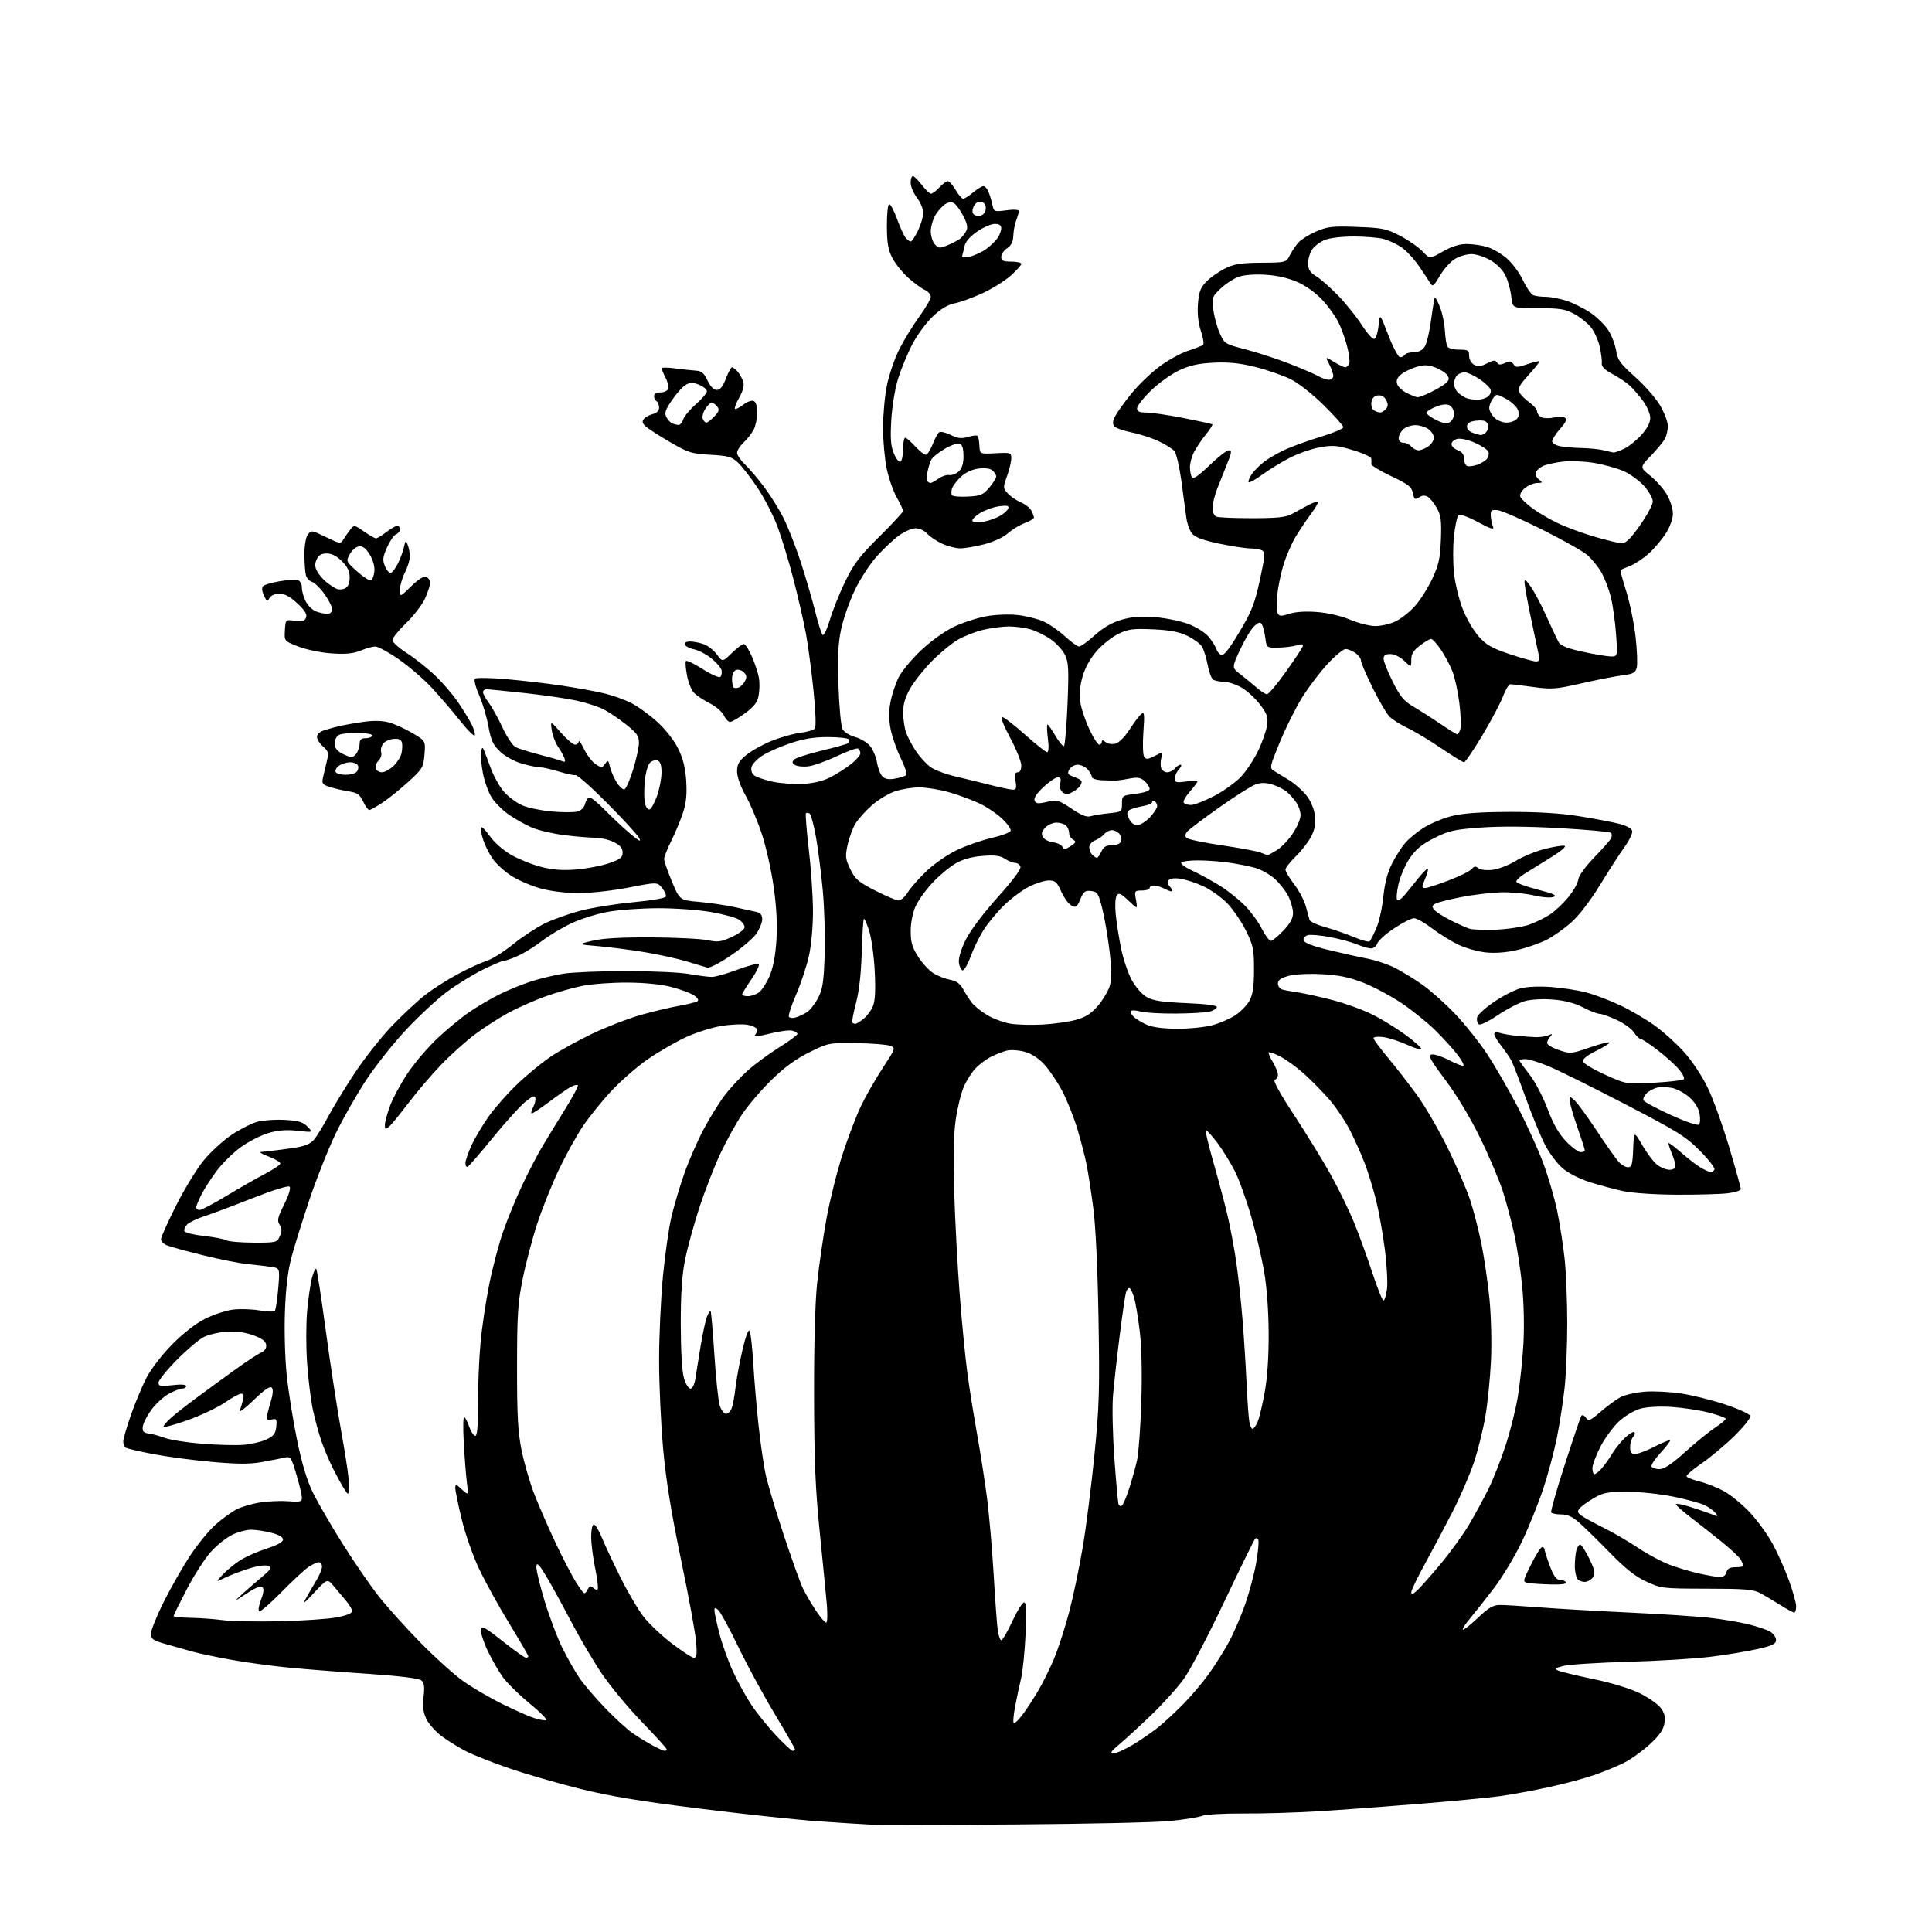 <?xml version="1.0" encoding="UTF-8" standalone="no"?>
<svg 
  version="1.1" 
  xmlns="http://www.w3.org/2000/svg" 
  xmlns:xlink="http://www.w3.org/1999/xlink" 
  xmlns:svg="http://www.w3.org/2000/svg"
  xmlns:rdf="http://www.w3.org/1999/02/22-rdf-syntax-ns#"
  xmlns:cc="http://creativecommons.org/ns#"
  xmlns:dc="http://purl.org/dc/elements/1.1/"
  viewBox="0 0 768 768"
  width="768"
  height="768"
>
<style>svg {background-color: white; }</style>"
<path stroke="none" fill="black" fill-rule="evenodd" d="M403.50,725.25C375.45,725.44 349.80,725.48 346.50,725.33C343.20,725.18 333.52,724.57 325.00,723.97C316.48,723.37 295.19,721.09 277.70,718.90C253.75,715.91 241.97,713.94 229.95,710.93C221.17,708.72 208.76,705.12 202.37,702.91C195.97,700.71 188.44,697.75 185.62,696.33C182.81,694.91 178.41,692.23 175.86,690.37C173.31,688.52 170.45,685.35 169.49,683.34C168.20,680.63 167.92,678.35 168.38,674.46C168.85,670.44 168.64,668.94 167.47,667.97C166.49,667.17 158.97,666.23 146.72,665.40C136.15,664.69 122.10,663.59 115.50,662.97C108.90,662.35 98.55,660.96 92.50,659.89C86.45,658.82 79.25,657.31 76.50,656.54C73.75,655.77 68.91,654.41 65.75,653.50C60.76,652.08 60.00,651.53 60.00,649.41C60.00,648.06 62.30,642.36 65.11,636.73C67.92,631.10 72.65,622.82 75.62,618.32C78.60,613.82 83.16,608.26 85.77,605.97C88.37,603.67 92.13,600.96 94.13,599.94C96.13,598.92 100.40,597.69 103.63,597.21C106.86,596.73 111.86,596.53 114.75,596.77C119.34,597.14 120.00,596.96 120.00,595.35C120.00,594.33 119.03,590.20 117.83,586.17C115.76,579.17 115.54,578.86 113.08,579.43C111.66,579.75 107.65,580.54 104.16,581.17C99.34,582.05 94.58,582.04 84.24,581.12C76.77,580.46 66.23,579.06 60.82,578.01C55.41,576.96 50.53,575.83 49.99,575.49C49.45,575.16 49.00,574.04 49.00,573.02C49.00,572.00 50.39,567.19 52.10,562.33C53.80,557.47 56.60,550.80 58.32,547.50C60.06,544.16 64.55,538.35 68.47,534.39C72.78,530.03 77.82,526.11 81.50,524.26C84.80,522.60 89.75,520.95 92.50,520.60C95.25,520.25 99.97,520.38 103.00,520.89C106.03,521.40 108.82,521.52 109.21,521.15C109.59,520.79 110.22,516.81 110.59,512.31C111.28,504.14 111.28,504.14 107.89,503.62C106.02,503.34 101.83,502.84 98.58,502.52C95.32,502.20 87.22,500.60 80.58,498.95C73.93,497.31 67.49,495.53 66.25,495.00C65.01,494.47 64.00,493.39 64.00,492.60C64.00,491.80 66.68,485.83 69.95,479.32C73.22,472.82 78.15,464.74 80.90,461.36C83.65,457.99 88.67,453.38 92.05,451.13C95.42,448.87 100.05,446.53 102.32,445.91C104.60,445.30 109.51,444.97 113.23,445.18C118.69,445.49 120.45,446.02 122.26,447.88C124.50,450.19 124.50,450.19 118.32,449.50C113.92,449.02 110.58,449.27 106.78,450.38C103.83,451.23 98.92,453.72 95.88,455.90C92.83,458.08 88.52,462.27 86.30,465.22C84.08,468.16 81.30,472.45 80.13,474.74C78.96,477.04 78.00,479.39 78.00,479.96C78.00,480.53 78.61,481.00 79.35,481.00C80.09,481.00 84.93,478.45 90.10,475.33C95.27,472.21 102.16,468.28 105.42,466.58C108.68,464.89 111.38,463.06 111.42,462.53C111.46,461.99 109.47,460.78 107.00,459.83C104.53,458.88 102.95,458.04 103.50,457.95C104.05,457.86 106.08,457.64 108.00,457.46C109.92,457.27 114.06,456.72 117.20,456.23C121.31,455.59 123.46,454.68 124.91,452.92C126.02,451.59 128.53,447.49 130.49,443.81C132.44,440.13 137.17,432.38 140.99,426.58C144.81,420.79 151.44,412.38 155.72,407.89C160.00,403.41 166.05,397.77 169.18,395.37C172.30,392.96 178.15,389.25 182.18,387.11C186.20,384.97 191.26,382.66 193.41,381.98C195.56,381.30 200.29,378.34 203.91,375.40C207.53,372.46 213.20,368.73 216.50,367.10C219.80,365.48 226.32,363.16 231.00,361.96C235.68,360.75 245.09,359.25 251.92,358.63C259.02,357.97 264.49,357.02 264.70,356.39C264.90,355.79 264.21,354.25 263.17,352.96C261.27,350.61 261.27,350.61 249.88,352.82C243.52,354.06 234.74,355.03 229.98,355.02C224.82,355.01 218.84,354.27 214.81,353.16C211.16,352.14 205.93,349.88 203.20,348.13C200.47,346.37 197.10,343.27 195.72,341.22C194.34,339.17 192.68,335.81 192.03,333.74C191.37,331.67 191.00,329.51 191.19,328.94C191.38,328.36 192.94,329.87 194.65,332.30C196.47,334.89 200.02,338.01 203.21,339.84C206.21,341.55 211.55,343.70 215.08,344.60C219.67,345.78 223.63,346.08 229.00,345.65C233.12,345.33 238.97,344.21 242.00,343.18C246.61,341.60 247.50,340.91 247.50,338.90C247.50,337.16 246.54,336.02 244.00,334.75C242.07,333.79 238.69,333.00 236.47,333.00C234.26,333.00 228.75,332.54 224.24,331.97C219.72,331.40 213.98,330.06 211.47,328.99C208.96,327.91 204.89,325.64 202.42,323.94C199.95,322.25 196.86,319.20 195.54,317.18C194.22,315.16 192.62,310.77 191.98,307.43C191.34,304.10 191.00,300.27 191.23,298.93C191.53,297.17 191.82,296.91 192.29,298.00C192.64,298.82 193.89,302.12 195.07,305.33C196.24,308.54 198.62,312.78 200.35,314.75C202.08,316.72 205.30,319.13 207.50,320.10C209.70,321.08 214.95,322.18 219.16,322.57C223.38,322.95 227.98,322.97 229.40,322.61C231.02,322.21 232.20,321.05 232.59,319.48C232.94,318.12 233.75,317.00 234.40,317.00C235.04,317.00 237.81,319.29 240.54,322.08C243.27,324.87 247.71,329.02 250.40,331.30C254.09,334.42 255.00,334.87 254.06,333.11C253.37,331.83 247.70,325.63 241.44,319.34C235.19,313.04 229.50,308.00 228.79,308.13C228.08,308.25 225.06,307.60 222.07,306.68C219.08,305.76 215.68,305.00 214.50,305.00C213.32,305.00 210.05,304.31 207.23,303.47C204.34,302.62 200.62,300.54 198.73,298.72C195.99,296.09 195.15,294.26 194.15,288.70C193.48,284.96 191.81,279.37 190.44,276.28C189.07,273.18 188.33,270.27 188.80,269.80C189.26,269.34 194.93,269.42 201.40,269.99C207.87,270.56 217.74,271.71 223.33,272.55C228.92,273.39 236.32,274.73 239.76,275.53C243.20,276.32 248.20,278.08 250.87,279.43C253.54,280.79 258.24,284.19 261.32,287.01C264.64,290.04 268.01,294.36 269.61,297.64C271.53,301.56 272.45,305.27 272.78,310.45C273.12,315.76 272.77,319.21 271.48,323.12C270.51,326.08 268.43,331.07 266.86,334.22C265.29,337.37 264.00,340.64 264.00,341.49C264.00,342.35 265.40,346.38 267.11,350.45C270.21,357.85 270.21,357.85 277.86,358.51C282.06,358.88 288.43,359.81 292.00,360.59C295.57,361.36 299.51,362.23 300.75,362.52C302.29,362.87 303.00,363.77 303.00,365.37C303.00,366.65 301.98,369.21 300.74,371.06C299.49,372.91 294.92,376.83 290.58,379.78C285.98,382.92 282.03,384.93 281.10,384.62C280.22,384.33 276.46,383.20 272.74,382.11C269.02,381.01 261.59,379.39 256.24,378.50C250.88,377.61 242.68,376.55 238.00,376.14C229.50,375.40 229.50,375.40 235.50,373.97C239.62,372.98 246.97,372.57 259.00,372.63C268.62,372.68 278.63,373.18 281.24,373.73C285.37,374.61 286.61,374.44 290.99,372.41C293.79,371.11 296.00,369.42 296.00,368.57C296.00,367.73 294.99,366.38 293.75,365.57C292.51,364.76 287.50,363.40 282.62,362.55C277.73,361.70 268.28,361.02 261.62,361.03C254.95,361.05 246.00,361.69 241.71,362.46C237.43,363.22 230.92,365.26 227.24,366.98C223.56,368.70 218.27,371.86 215.50,374.00C212.72,376.14 208.44,378.81 205.97,379.93C203.51,381.04 200.90,381.97 200.17,381.98C199.44,381.99 195.61,383.62 191.67,385.59C187.73,387.57 181.47,391.43 177.78,394.17C174.08,396.91 166.94,403.50 161.90,408.82C156.87,414.14 149.61,423.22 145.78,429.00C141.95,434.77 136.42,444.47 133.48,450.54C130.55,456.61 125.89,468.31 123.12,476.54C120.36,484.77 117.13,495.10 115.94,499.50C114.45,505.03 113.63,511.72 113.27,521.15C112.98,528.84 113.28,539.90 113.96,546.51C114.62,552.96 116.47,564.56 118.06,572.31C120.06,582.01 122.04,588.57 124.44,593.44C126.35,597.32 131.64,606.44 136.21,613.70C140.77,620.96 147.28,630.41 150.67,634.70C154.07,638.99 161.52,647.25 167.23,653.06C172.94,658.87 180.52,665.70 184.07,668.23C187.63,670.77 194.57,674.84 199.52,677.28C204.46,679.73 210.19,682.28 212.26,682.94C214.33,683.61 216.51,684.00 217.10,683.80C217.70,683.60 214.77,680.63 210.59,677.20C206.41,673.77 201.61,669.07 199.93,666.75C198.25,664.43 195.53,659.70 193.87,656.24C192.22,652.77 191.01,649.02 191.18,647.89C191.46,646.10 192.55,646.67 199.84,652.42C204.42,656.04 208.59,659.00 209.09,659.00C209.59,659.00 210.00,658.72 210.00,658.38C210.00,658.04 206.58,652.16 202.40,645.30C198.21,638.44 192.83,628.69 190.43,623.62C188.03,618.56 184.93,609.71 183.54,603.96C182.14,598.21 181.00,592.63 181.00,591.58C181.00,589.80 181.21,589.84 183.63,592.08C186.27,594.50 186.27,594.50 185.61,589.50C185.26,586.75 184.69,579.55 184.35,573.50C184.00,567.18 184.11,562.85 184.62,563.32C185.10,563.77 185.98,565.55 186.57,567.26C187.16,568.98 188.17,570.56 188.82,570.77C189.69,571.06 190.00,567.64 190.00,557.83C190.00,550.50 190.47,539.55 191.04,533.50C191.60,527.45 193.17,517.05 194.51,510.40C195.85,503.74 198.35,494.29 200.06,489.40C201.77,484.50 205.15,476.31 207.56,471.18C209.97,466.06 213.59,459.08 215.62,455.68C217.64,452.28 221.76,445.54 224.77,440.70C227.78,435.86 230.00,431.67 229.70,431.37C229.41,431.08 228.12,431.40 226.84,432.08C225.55,432.77 221.62,435.51 218.09,438.17C214.57,440.84 211.49,442.83 211.26,442.59C211.03,442.36 211.35,441.21 211.98,440.03C212.61,438.86 212.99,437.23 212.81,436.42C212.58,435.32 211.54,435.74 208.68,438.10C206.58,439.84 200.78,446.27 195.80,452.38C190.82,458.50 186.35,463.65 185.87,463.83C185.39,464.02 185.00,463.34 185.01,462.33C185.02,461.32 186.15,458.06 187.54,455.08C188.93,452.10 192.02,446.93 194.42,443.58C196.82,440.24 201.86,434.54 205.64,430.93C209.41,427.32 215.37,422.43 218.87,420.06C222.37,417.70 229.80,413.59 235.37,410.94C240.94,408.28 249.47,404.97 254.32,403.57C259.17,402.17 266.15,400.50 269.82,399.85C273.49,399.21 276.89,398.34 277.36,397.93C277.83,397.52 277.15,396.49 275.84,395.63C274.54,394.78 270.55,393.31 266.99,392.37C262.90,391.29 256.44,390.64 249.50,390.59C243.45,390.54 235.35,391.13 231.50,391.89C227.65,392.66 220.90,394.59 216.50,396.20C212.10,397.80 205.57,400.71 202.00,402.66C198.43,404.61 192.57,408.37 189.00,411.02C185.43,413.66 179.32,419.13 175.44,423.16C171.56,427.20 165.66,434.11 162.32,438.52C158.99,442.93 155.53,447.15 154.63,447.89C153.21,449.07 153.00,448.97 153.00,447.16C153.00,446.01 153.94,442.56 155.09,439.48C156.24,436.41 159.38,430.61 162.07,426.59C164.75,422.57 170.08,416.34 173.90,412.73C177.72,409.13 183.47,404.40 186.68,402.22C189.88,400.05 195.20,396.93 198.50,395.28C201.80,393.63 207.43,391.33 211.00,390.17C214.57,389.01 220.43,387.60 224.00,387.04C227.57,386.48 238.82,386.02 249.00,386.02C259.18,386.02 270.43,386.54 274.00,387.18C277.57,387.82 281.62,388.34 283.00,388.34C284.38,388.34 288.96,387.03 293.19,385.44C297.42,383.85 301.21,382.88 301.61,383.28C302.01,383.67 300.68,386.40 298.67,389.32C296.65,392.25 295.00,394.95 295.00,395.32C295.00,395.70 296.02,396.00 297.28,396.00C298.53,396.00 300.49,395.34 301.64,394.54C302.78,393.74 304.69,390.82 305.89,388.05C307.34,384.67 308.25,379.94 308.64,373.75C309.03,367.56 308.68,360.60 307.57,352.72C306.67,346.25 304.57,336.80 302.91,331.73C301.26,326.66 298.35,319.74 296.45,316.34C294.34,312.57 293.00,308.81 293.00,306.66C293.00,303.82 293.71,302.56 296.69,300.10C298.72,298.43 303.30,295.89 306.87,294.46C310.44,293.03 315.53,291.61 318.17,291.29C320.82,290.98 323.39,290.22 323.90,289.61C324.45,288.94 324.25,283.00 323.38,274.50C322.60,266.80 321.25,256.68 320.40,252.00C319.54,247.32 317.29,237.48 315.38,230.12C313.48,222.76 310.55,213.17 308.87,208.81C307.19,204.45 303.64,197.65 300.99,193.69C298.34,189.74 294.89,185.31 293.33,183.86C290.87,181.57 289.44,181.17 282.38,180.78C274.93,180.38 273.62,179.97 266.38,175.76C262.05,173.24 257.68,170.43 256.68,169.52C255.31,168.27 255.14,167.54 255.97,166.53C256.58,165.80 258.19,164.92 259.54,164.58C261.09,164.19 262.00,163.25 262.00,162.04C262.00,160.98 261.55,159.84 261.00,159.50C260.45,159.16 260.00,158.23 260.00,157.44C260.00,156.57 260.99,156.00 262.53,156.00C263.92,156.00 265.31,155.37 265.60,154.59C265.90,153.81 265.44,151.81 264.57,150.14C263.71,148.47 263.00,146.79 263.00,146.41C263.00,146.03 265.36,146.04 268.25,146.43C271.14,146.82 274.85,147.22 276.49,147.32C278.89,147.46 279.83,148.24 281.25,151.25C282.38,153.66 283.70,155.00 284.93,155.00C286.27,155.00 287.35,153.66 288.55,150.50C289.50,148.03 290.59,146.00 290.98,146.00C291.37,146.00 292.38,146.79 293.23,147.75C294.07,148.71 295.07,150.51 295.45,151.75C295.90,153.24 295.38,155.33 293.89,157.98C292.65,160.18 291.88,162.21 292.17,162.50C292.46,162.79 293.90,162.08 295.38,160.92C296.85,159.76 298.72,159.06 299.53,159.37C300.49,159.74 301.00,161.35 301.00,164.02C301.00,166.26 300.37,169.31 299.60,170.80C298.82,172.28 297.02,174.59 295.60,175.92C294.17,177.26 293.00,179.09 293.00,179.99C293.00,180.89 294.39,182.95 296.09,184.56C297.79,186.18 301.21,190.20 303.70,193.50C306.19,196.80 309.70,202.42 311.49,206.00C313.29,209.57 316.37,217.45 318.34,223.50C320.31,229.55 322.87,238.32 324.03,243.00C325.19,247.68 326.53,251.89 326.99,252.37C327.46,252.85 328.76,250.18 329.89,246.37C331.02,242.59 333.77,235.72 336.00,231.11C339.37,224.15 341.68,221.11 349.53,213.34C354.74,208.18 359.00,203.58 359.00,203.11C359.00,202.64 357.86,200.21 356.47,197.72C355.07,195.23 353.28,190.11 352.49,186.35C351.69,182.58 351.03,175.32 351.02,170.21C351.01,165.10 351.70,157.45 352.56,153.21C353.42,148.97 355.63,142.52 357.46,138.88C359.29,135.24 362.86,129.41 365.39,125.93C367.93,122.45 370.00,118.86 370.00,117.96C370.00,117.06 368.90,115.82 367.55,115.21C366.21,114.59 363.25,112.41 360.98,110.36C358.71,108.31 355.90,104.81 354.73,102.57C353.06,99.38 352.59,96.66 352.55,90.00C352.52,85.33 352.92,81.36 353.43,81.19C353.94,81.01 355.34,83.60 356.55,86.93C357.76,90.26 359.31,93.66 359.99,94.49C360.68,95.32 361.60,96.00 362.03,96.00C362.47,96.00 363.76,94.06 364.91,91.68C366.06,89.31 367.00,86.13 367.00,84.62C367.00,83.10 365.88,80.39 364.50,78.59C363.13,76.79 362.00,74.12 362.00,72.66C362.00,71.20 362.40,70.00 362.88,70.00C363.37,70.00 364.96,71.58 366.43,73.50C367.90,75.42 369.55,77.00 370.10,77.00C370.65,77.00 372.14,75.87 373.41,74.50C374.69,73.12 376.20,72.00 376.77,72.00C377.34,72.00 378.73,73.58 379.87,75.50C381.00,77.42 382.36,79.00 382.89,79.00C383.42,79.00 385.18,77.87 386.82,76.50C388.45,75.12 390.30,74.00 390.92,74.00C391.54,74.00 392.45,75.01 392.95,76.25C393.45,77.49 394.14,79.79 394.48,81.37C395.09,84.18 395.21,84.23 400.05,83.59C403.03,83.19 405.00,83.32 405.00,83.90C405.00,84.43 404.53,86.10 403.96,87.60C403.39,89.10 402.87,91.86 402.80,93.75C402.71,96.14 401.97,97.63 400.33,98.70C399.05,99.54 398.00,101.08 398.00,102.12C398.00,103.65 398.75,104.00 402.00,104.00C404.20,104.00 406.00,104.40 406.00,104.88C406.00,105.37 404.13,107.46 401.85,109.52C399.56,111.58 394.50,114.75 390.60,116.55C386.69,118.35 381.72,120.15 379.55,120.56C376.89,121.06 374.06,122.74 370.90,125.69C368.32,128.11 364.63,133.10 362.70,136.79C360.77,140.48 358.22,146.65 357.02,150.50C355.77,154.51 354.61,161.56 354.30,167.00C353.87,174.41 354.10,177.34 355.35,180.32C356.24,182.42 357.42,183.86 357.98,183.51C358.54,183.17 359.00,180.88 359.00,178.44C359.00,176.00 359.38,174.00 359.84,174.00C360.30,174.00 362.14,175.60 363.92,177.56C365.70,179.51 367.63,180.96 368.21,180.76C368.78,180.57 369.95,178.63 370.81,176.46C371.66,174.28 372.81,172.20 373.37,171.83C373.92,171.45 375.98,171.94 377.94,172.91C380.74,174.30 382.20,174.46 384.77,173.69C386.56,173.14 388.29,172.96 388.60,173.27C388.91,173.58 389.24,175.33 389.33,177.17C389.50,180.50 389.50,180.50 395.75,180.17C401.72,179.86 402.00,179.95 402.00,182.17C402.01,183.45 401.25,186.62 400.32,189.22C398.69,193.75 398.70,194.02 400.56,196.10C401.63,197.30 403.95,198.89 405.71,199.64C407.48,200.38 409.39,201.87 409.96,202.93C410.53,204.00 411.00,205.26 411.00,205.73C411.00,206.21 409.40,207.18 407.43,207.89C405.47,208.60 402.43,210.43 400.68,211.97C398.80,213.62 394.91,215.42 391.17,216.38C387.69,217.27 383.41,217.99 381.67,217.98C379.93,217.97 376.70,217.13 374.50,216.12C372.30,215.11 369.64,213.32 368.60,212.14C367.54,210.95 365.49,210.00 364.00,210.00C362.51,210.00 359.54,211.27 357.40,212.83C355.25,214.38 351.29,218.09 348.60,221.08C345.90,224.06 341.97,230.10 339.85,234.50C337.73,238.90 335.27,245.88 334.39,250.00C333.16,255.78 332.91,260.97 333.31,272.65C333.59,280.98 334.32,288.73 334.93,289.87C335.54,291.00 337.80,292.41 339.96,292.99C342.12,293.57 344.82,295.23 345.96,296.67C347.09,298.12 348.31,301.06 348.65,303.22C349.00,305.37 349.96,307.82 350.79,308.65C351.88,309.74 353.33,309.98 355.90,309.50C357.88,309.14 359.84,308.51 360.26,308.11C360.68,307.70 359.71,304.70 358.10,301.44C356.49,298.17 354.68,293.02 354.07,289.99C353.29,286.13 353.26,282.88 353.98,279.10C354.54,276.14 356.00,271.71 357.22,269.27C358.44,266.83 362.46,261.98 366.15,258.50C370.05,254.82 375.50,250.91 379.18,249.16C382.66,247.51 388.43,245.63 392.00,244.98C395.71,244.31 401.07,244.10 404.50,244.48C407.80,244.84 412.38,245.97 414.68,246.98C416.97,247.99 420.85,250.66 423.29,252.91C425.73,255.16 428.28,257.00 428.96,257.00C429.65,257.00 432.46,254.97 435.22,252.49C438.62,249.43 442.02,247.47 445.82,246.36C449.90,245.18 453.50,244.90 459.06,245.32C463.26,245.65 469.22,246.86 472.31,248.01C475.44,249.19 479.01,251.41 480.39,253.05C481.75,254.67 483.14,256.85 483.47,257.90C483.80,258.95 484.71,260.06 485.50,260.36C486.47,260.73 488.70,257.91 492.64,251.30C497.53,243.12 498.73,240.08 500.78,230.72C502.76,221.69 502.95,219.58 501.84,218.88C501.10,218.41 498.93,218.02 497.00,218.00C495.07,217.98 489.47,217.12 484.54,216.08C478.11,214.73 475.09,213.59 473.84,212.05C472.89,210.88 471.87,208.02 471.57,205.71C471.28,203.39 470.41,196.88 469.63,191.24C468.85,185.59 467.61,180.23 466.86,179.33C466.11,178.42 463.25,176.63 460.50,175.35C457.75,174.07 452.92,172.51 449.77,171.88C446.61,171.26 443.55,170.16 442.95,169.45C442.17,168.50 442.28,167.37 443.36,165.32C444.18,163.77 447.04,159.80 449.71,156.50C452.38,153.20 457.33,148.41 460.70,145.86C464.07,143.31 469.23,140.44 472.16,139.49C475.10,138.53 477.84,137.45 478.26,137.07C478.67,136.70 478.28,134.25 477.39,131.63C476.33,128.52 475.92,124.82 476.20,120.94C476.55,116.09 477.16,114.45 479.50,112.00C481.09,110.35 484.43,107.99 486.94,106.75C490.68,104.91 493.27,104.50 501.37,104.44C511.25,104.37 511.25,104.37 512.75,101.44C513.57,99.82 515.13,97.52 516.22,96.33C517.31,95.14 520.48,93.18 523.27,91.98C527.72,90.06 529.71,89.84 539.42,90.20C549.44,90.56 551.07,90.89 556.50,93.70C559.80,95.41 563.81,98.19 565.42,99.88C568.33,102.96 568.33,102.96 573.54,99.98C577.08,97.95 580.11,97.00 583.01,97.00C585.35,97.00 589.01,97.52 591.14,98.16C593.27,98.80 596.78,100.84 598.95,102.69C601.11,104.54 604.02,108.46 605.41,111.41C606.81,114.36 608.67,117.04 609.56,117.38C610.44,117.72 612.69,118.00 614.55,118.00C616.41,118.00 620.08,118.71 622.72,119.58C625.35,120.44 629.59,122.55 632.15,124.26C634.70,125.97 637.92,129.10 639.29,131.22C640.66,133.33 642.07,137.00 642.43,139.36C642.99,143.08 644.00,144.49 650.07,149.92C653.92,153.37 658.40,158.51 660.02,161.34C661.65,164.18 662.99,167.77 662.99,169.32C663.00,170.86 662.50,173.11 661.88,174.32C661.27,175.52 658.75,178.58 656.29,181.13C651.81,185.76 651.81,185.76 656.01,189.13C658.32,190.98 661.29,194.34 662.60,196.59C663.92,198.84 665.00,202.24 665.00,204.14C665.00,206.23 663.88,209.37 662.17,212.05C660.61,214.50 657.57,218.09 655.41,220.03C653.25,221.97 649.91,224.18 647.99,224.95C646.07,225.72 644.35,226.45 644.18,226.58C644.00,226.71 645.02,230.50 646.44,235.01C647.87,239.51 649.53,247.62 650.15,253.01C650.76,258.41 650.98,263.94 650.64,265.32C650.10,267.46 649.26,267.91 644.75,268.49C641.86,268.86 634.55,270.30 628.50,271.68C618.49,273.97 616.78,274.09 609.50,273.09C605.10,272.49 601.00,272.00 600.39,272.00C599.77,272.00 598.47,274.14 597.50,276.75C596.52,279.36 592.83,286.34 589.30,292.25C585.76,298.16 582.47,303.00 581.97,303.00C581.48,303.00 577.37,300.48 572.85,297.40C568.32,294.32 562.28,290.69 559.43,289.34C556.57,287.98 553.31,285.89 552.18,284.69C551.05,283.48 548.08,278.34 545.57,273.25C543.05,268.16 541.00,263.35 541.00,262.56C541.00,261.76 540.00,260.41 538.78,259.56C537.56,258.70 535.80,258.00 534.89,258.00C533.97,258.00 530.74,260.67 527.72,263.94C524.69,267.21 520.15,273.19 517.63,277.24C515.11,281.29 511.12,289.26 508.78,294.95C504.75,304.72 504.62,305.35 506.36,306.40C507.38,307.00 510.13,308.69 512.47,310.14C514.82,311.60 517.98,314.41 519.49,316.40C521.14,318.56 522.44,321.75 522.73,324.33C523.08,327.44 522.66,329.74 521.19,332.57C520.08,334.73 517.33,338.28 515.08,340.45C512.84,342.63 511.00,344.99 511.00,345.69C511.00,346.40 512.56,349.03 514.47,351.53C516.38,354.03 518.46,357.97 519.09,360.29C519.71,362.61 520.38,365.04 520.57,365.71C520.75,366.37 523.51,367.64 526.70,368.52C529.89,369.41 535.04,371.19 538.15,372.49C541.26,373.79 544.10,374.57 544.45,374.21C544.81,373.86 545.99,371.55 547.08,369.08C548.18,366.61 549.44,360.97 549.89,356.54C550.44,351.15 551.56,346.82 553.30,343.39C554.72,340.58 557.04,336.92 558.45,335.25C559.85,333.57 563.16,330.82 565.79,329.14C568.42,327.45 573.42,325.34 576.91,324.44C581.45,323.28 587.99,322.80 599.88,322.75C611.04,322.71 620.09,323.25 627.44,324.41C633.46,325.36 640.66,326.72 643.44,327.43C646.64,328.25 648.62,329.33 648.83,330.38C649.00,331.28 647.61,334.16 645.73,336.76C643.85,339.37 639.50,346.11 636.06,351.74C632.35,357.83 627.75,363.84 624.71,366.57C621.89,369.10 617.44,372.27 614.80,373.60C612.17,374.93 606.98,376.74 603.26,377.61C598.89,378.64 594.45,378.99 590.71,378.61C587.53,378.29 582.58,376.90 579.71,375.53C576.85,374.16 572.13,371.23 569.23,369.02C566.33,366.81 563.12,365.00 562.09,365.00C561.07,365.00 557.50,366.82 554.17,369.05C550.83,371.27 547.83,373.97 547.48,375.05C547.14,376.12 546.05,377.00 545.05,377.00C544.06,377.00 541.54,376.29 539.46,375.42C537.38,374.55 532.58,373.25 528.79,372.53C525.00,371.80 521.00,371.45 519.90,371.74C518.80,372.02 518.04,372.94 518.20,373.77C518.40,374.77 521.66,376.05 528.00,377.60C533.23,378.87 540.17,380.42 543.44,381.04C546.70,381.65 551.65,383.30 554.44,384.70C557.22,386.10 562.20,389.15 565.50,391.49C568.81,393.84 574.68,399.09 578.55,403.16C582.42,407.24 588.10,414.38 591.18,419.04C594.25,423.69 599.70,433.12 603.29,440.00C606.88,446.88 611.45,456.93 613.46,462.35C615.47,467.77 617.96,476.32 619.00,481.35C620.03,486.38 621.36,494.87 621.94,500.21C622.52,505.55 623.00,517.16 623.00,526.00C623.00,534.84 622.52,546.45 621.94,551.79C621.36,557.13 619.99,566.00 618.89,571.50C617.79,577.00 615.32,586.23 613.39,592.00C611.47,597.77 607.65,607.21 604.91,612.96C602.16,618.72 597.15,627.05 593.76,631.46C590.37,635.88 586.12,641.27 584.31,643.42C582.49,645.58 581.23,647.56 581.50,647.83C581.76,648.09 584.43,645.99 587.43,643.16C591.80,639.02 593.56,638.00 596.29,638.00C598.17,638.00 605.29,638.43 612.10,638.96C618.92,639.49 634.85,640.41 647.50,641.00C660.15,641.60 674.51,642.53 679.40,643.07C684.30,643.61 691.27,644.77 694.90,645.65C698.53,646.53 702.51,647.88 703.75,648.65C704.99,649.42 706.00,650.90 706.00,651.94C706.00,653.48 704.62,654.16 698.75,655.50C694.76,656.42 686.33,657.81 680.00,658.59C673.67,659.37 658.83,660.27 647.00,660.60C635.17,660.93 623.70,661.66 621.50,662.22C618.05,663.11 617.77,663.37 619.50,664.12C620.60,664.59 626.90,666.11 633.50,667.48C640.52,668.94 648.08,671.24 651.71,673.03C655.13,674.71 658.88,677.31 660.05,678.79C661.65,680.83 662.05,682.37 661.64,685.00C661.24,687.55 659.70,689.80 655.93,693.29C653.09,695.93 648.46,699.25 645.64,700.69C642.81,702.12 637.35,704.37 633.50,705.68C629.65,707.00 621.55,709.15 615.50,710.46C609.45,711.77 600.90,713.34 596.50,713.96C592.10,714.58 577.70,715.96 564.50,717.04C551.30,718.12 533.13,719.45 524.12,720.01C515.12,720.56 501.62,720.96 494.12,720.90C486.63,720.84 479.29,721.27 477.81,721.85C476.34,722.43 470.49,723.35 464.81,723.90C459.14,724.45 431.55,725.05 403.50,725.25zM442.63,697.00C443.72,697.00 447.28,695.40 450.53,693.44C453.78,691.48 458.41,688.26 460.82,686.29C463.24,684.31 467.67,680.17 470.67,677.10C473.67,674.02 478.08,668.80 480.46,665.50C482.84,662.20 486.41,656.54 488.39,652.93C490.37,649.31 493.35,642.43 495.01,637.63C496.67,632.83 498.63,625.44 499.36,621.20C500.09,616.97 500.47,612.91 500.21,612.18C499.95,611.46 499.38,611.23 498.94,611.68C498.50,612.13 492.96,623.43 486.63,636.79C480.29,650.15 473.11,663.88 470.66,667.29C468.21,670.71 462.45,677.12 457.86,681.54C453.26,685.96 447.51,691.24 445.07,693.29C441.62,696.17 441.08,697.00 442.63,697.00zM264.24,696.00C264.66,696.00 265.00,695.70 265.00,695.34C265.00,694.98 260.61,690.14 255.24,684.59C249.87,679.04 242.73,670.45 239.37,665.50C236.00,660.55 230.43,651.10 226.97,644.50C223.52,637.90 219.08,629.80 217.10,626.50C214.36,621.93 213.43,620.99 213.21,622.55C213.05,623.68 214.52,629.90 216.48,636.38C218.45,642.86 221.68,651.39 223.66,655.33C225.64,659.27 228.64,664.52 230.32,667.00C232.00,669.48 236.55,674.81 240.44,678.86C244.32,682.90 249.30,687.46 251.50,688.98C253.70,690.50 257.29,692.70 259.49,693.87C261.68,695.04 263.81,696.00 264.24,696.00zM315.11,696.00C315.60,696.00 316.00,695.71 316.00,695.35C316.00,694.99 312.34,688.60 307.86,681.15C303.38,673.69 296.87,661.67 293.38,654.43C289.89,647.20 286.35,640.71 285.52,640.01C284.28,638.99 284.00,639.02 284.00,640.22C284.00,641.02 284.88,645.10 285.95,649.29C287.02,653.47 289.45,660.27 291.35,664.39C293.26,668.51 296.55,674.49 298.66,677.67C300.77,680.86 305.14,686.28 308.36,689.73C311.59,693.18 314.63,696.00 315.11,696.00zM403.07,685.00C403.52,685.00 405.01,683.54 406.37,681.75C407.74,679.96 410.44,675.86 412.38,672.63C414.32,669.41 417.31,663.42 419.01,659.32C420.71,655.23 423.44,646.81 425.06,640.61C426.68,634.41 429.09,622.85 430.43,614.92C431.76,606.99 433.83,590.60 435.04,578.50C436.98,559.02 437.16,552.78 436.67,524.00C436.32,503.68 435.53,487.19 434.57,480.00C433.73,473.68 432.55,466.02 431.95,463.00C431.35,459.98 429.72,453.68 428.34,449.00C426.95,444.32 424.24,437.50 422.32,433.82C420.40,430.15 417.18,425.36 415.17,423.18C412.80,420.62 410.00,418.81 407.29,418.08C404.97,417.45 401.82,417.24 400.29,417.61C398.75,417.98 395.93,419.08 394.00,420.05C392.07,421.02 389.29,423.10 387.80,424.66C386.32,426.22 384.22,429.52 383.13,432.00C382.05,434.48 380.60,440.32 379.93,444.99C379.09,450.81 378.90,459.93 379.32,473.99C379.66,485.27 380.64,503.50 381.49,514.50C382.34,525.50 383.70,539.45 384.50,545.50C385.31,551.55 387.05,562.58 388.39,570.00C389.72,577.42 391.51,588.90 392.36,595.50C393.21,602.10 394.38,615.60 394.97,625.50C395.55,635.40 396.28,645.41 396.58,647.75C396.88,650.09 397.53,652.00 398.03,652.00C398.53,652.00 400.50,648.62 402.40,644.50C404.31,640.38 406.42,637.00 407.09,637.00C408.01,637.00 408.15,640.06 407.67,649.75C407.32,656.76 406.54,664.52 405.94,667.00C405.33,669.48 404.25,674.54 403.54,678.25C402.82,681.96 402.61,685.00 403.07,685.00zM275.87,658.98C276.93,659.00 277.12,657.62 276.73,652.75C276.46,649.31 273.75,634.58 270.72,620.00C266.78,601.09 264.74,588.44 263.60,575.83C262.72,566.11 262.00,550.32 262.00,540.74C262.00,531.16 262.69,516.16 263.52,507.41C264.36,498.66 265.90,487.90 266.95,483.50C268.00,479.10 270.28,471.45 272.02,466.50C273.75,461.55 277.19,453.68 279.66,449.00C282.13,444.32 286.00,438.10 288.26,435.16C290.53,432.23 294.66,427.81 297.44,425.36C300.22,422.90 305.76,418.84 309.75,416.34C313.74,413.84 317.00,411.44 317.00,411.01C317.00,410.58 316.06,409.99 314.91,409.69C313.75,409.38 309.69,409.93 305.88,410.90C302.06,411.87 299.40,412.20 299.97,411.63C300.54,411.06 301.00,410.04 301.00,409.35C301.00,408.66 299.31,407.77 297.25,407.39C295.19,407.00 290.35,407.21 286.50,407.87C282.65,408.52 276.22,410.60 272.20,412.50C268.19,414.40 261.53,418.28 257.40,421.13C253.27,423.99 246.79,429.65 242.98,433.73C239.18,437.80 234.02,444.22 231.51,447.98C229.01,451.75 224.75,459.48 222.05,465.17C219.36,470.85 215.55,480.39 213.58,486.36C211.62,492.34 209.01,502.24 207.78,508.36C205.83,518.03 205.54,522.66 205.53,543.50C205.52,562.78 205.87,569.27 207.33,576.48C208.33,581.41 210.53,589.06 212.22,593.48C213.91,597.89 217.72,606.65 220.67,612.96C223.63,619.26 227.47,626.61 229.19,629.30C232.16,633.92 232.39,634.07 233.45,632.08C234.33,630.46 234.85,630.25 235.77,631.17C236.43,631.83 237.24,632.09 237.57,631.76C237.91,631.43 237.46,627.70 236.59,623.47C235.72,619.24 235.00,613.58 235.00,610.89C235.00,608.13 235.46,606.00 236.06,606.00C236.64,606.00 238.08,608.36 239.26,611.25C240.44,614.14 243.79,621.30 246.71,627.17C249.63,633.04 253.81,640.11 256.00,642.88C258.19,645.65 263.25,650.41 267.24,653.44C271.23,656.48 275.11,658.97 275.87,658.98zM111.00,644.48C120.08,644.28 130.31,643.59 133.75,642.95C137.59,642.24 140.00,641.29 140.00,640.50C140.00,639.79 138.91,637.92 137.58,636.35C136.25,634.78 134.03,632.15 132.65,630.50C130.14,627.50 130.14,627.50 124.99,633.00C120.61,637.69 120.14,637.98 121.82,635.00C122.90,633.08 124.74,629.92 125.89,628.00C127.05,626.08 127.99,623.71 128.00,622.75C128.00,621.79 127.44,621.00 126.75,621.01C126.06,621.01 124.23,621.85 122.67,622.88C121.11,623.91 116.25,628.41 111.86,632.90C107.47,637.38 103.50,640.81 103.03,640.52C102.55,640.22 102.88,638.17 103.75,635.96C104.80,633.27 105.00,631.60 104.33,630.93C103.66,630.26 101.53,631.13 97.91,633.53C93.38,636.55 93.00,636.67 95.56,634.32C97.25,632.77 100.85,629.63 103.56,627.34C107.84,623.74 108.25,623.09 106.64,622.45C105.58,622.02 102.37,622.46 99.14,623.47C96.04,624.44 91.73,626.08 89.56,627.11C85.63,629.00 85.63,629.00 88.56,625.89C90.18,624.17 93.29,621.63 95.48,620.23C97.67,618.83 102.40,616.74 105.98,615.59C110.17,614.24 112.50,612.96 112.50,612.00C112.50,611.06 110.81,610.06 108.00,609.33C105.53,608.69 101.95,608.12 100.07,608.08C98.18,608.04 94.70,608.94 92.34,610.08C89.98,611.22 86.12,614.30 83.77,616.93C81.42,619.55 77.14,626.23 74.25,631.76C71.36,637.30 69.00,642.09 69.00,642.41C69.00,642.74 72.04,643.05 75.75,643.11C79.46,643.17 85.20,643.58 88.50,644.03C91.80,644.48 101.92,644.68 111.00,644.48zM328.40,645.00C328.90,645.00 329.02,641.83 328.67,637.75C328.32,633.76 327.06,620.83 325.86,609.00C324.13,591.97 323.66,580.74 323.60,555.00C323.55,534.70 324.01,517.81 324.83,510.00C325.55,503.12 327.25,491.48 328.60,484.11C329.96,476.75 332.84,465.27 335.01,458.61C337.18,451.95 340.47,443.35 342.33,439.50C344.18,435.65 348.04,428.92 350.90,424.54C356.06,416.65 356.09,416.58 353.80,415.70C352.54,415.22 346.53,414.75 340.46,414.66C329.56,414.50 329.34,414.55 321.73,418.30C316.31,420.97 311.84,424.24 306.67,429.30C302.63,433.26 297.39,439.37 295.04,442.88C292.68,446.38 288.82,453.36 286.45,458.38C284.08,463.39 280.32,473.02 278.10,479.77C275.88,486.53 273.28,495.98 272.32,500.77C271.08,507.02 270.60,514.33 270.61,526.50C270.63,536.84 271.11,545.16 271.86,547.75C272.53,550.09 273.69,552.00 274.45,552.00C275.30,552.00 276.07,550.37 276.47,547.75C276.83,545.41 277.76,539.62 278.54,534.87C279.32,530.12 280.43,525.00 281.01,523.48C281.58,521.96 282.24,520.91 282.47,521.14C282.70,521.36 283.37,529.19 283.98,538.52C284.58,547.86 285.54,556.96 286.11,558.75C286.69,560.54 287.81,562.00 288.60,562.00C289.40,562.00 290.42,560.99 290.88,559.75C291.34,558.51 292.02,554.80 292.39,551.50C292.76,548.20 294.01,541.49 295.15,536.59C296.45,531.05 297.53,528.21 298.00,529.09C298.42,529.87 299.06,535.67 299.44,542.00C299.81,548.33 300.77,559.50 301.56,566.84C302.35,574.18 303.68,583.18 304.52,586.84C305.36,590.50 308.57,601.15 311.66,610.50C314.75,619.85 318.15,629.30 319.22,631.50C320.30,633.70 322.60,637.64 324.34,640.25C326.08,642.86 327.90,645.00 328.40,645.00zM713.20,641.00C712.75,641.00 710.29,639.67 707.73,638.04C705.16,636.41 701.59,634.29 699.78,633.31C696.99,631.81 693.79,631.54 678.50,631.52C660.98,631.50 660.34,631.42 654.50,628.74C650.11,626.72 646.20,623.63 639.96,617.24C635.26,612.43 629.76,607.04 627.73,605.25C625.09,602.92 623.08,602.00 620.59,602.00C618.68,602.00 616.89,601.64 616.62,601.19C616.35,600.75 618.78,592.18 622.04,582.14C625.29,572.10 628.23,563.44 628.57,562.88C628.94,562.29 629.69,562.56 630.41,563.55C631.51,565.05 632.11,564.80 636.39,561.09C639.01,558.83 642.56,556.24 644.28,555.35C646.00,554.46 650.29,553.51 653.81,553.22C657.33,552.94 663.88,553.27 668.36,553.95C672.83,554.63 680.74,556.61 685.92,558.34C691.10,560.08 695.54,562.11 695.78,562.85C696.03,563.59 693.14,567.21 689.37,570.90C685.59,574.59 679.68,579.52 676.22,581.86C672.77,584.20 670.18,586.48 670.46,586.93C670.74,587.38 673.11,588.29 675.73,588.95C678.35,589.61 682.64,591.31 685.25,592.73C687.86,594.15 692.39,597.83 695.32,600.91C698.25,603.98 702.31,609.50 704.36,613.17C706.40,616.83 709.41,623.48 711.04,627.95C712.67,632.41 714.00,637.17 714.00,638.53C714.00,639.89 713.64,641.00 713.20,641.00zM563.15,632.40C564.33,631.36 568.58,626.59 572.58,621.80C576.58,617.02 581.78,609.82 584.13,605.80C586.48,601.79 589.89,595.50 591.70,591.84C593.51,588.18 596.54,580.53 598.42,574.84C600.30,569.15 602.54,560.23 603.39,555.00C604.25,549.77 605.24,540.33 605.59,534.00C605.96,527.34 605.74,517.66 605.06,511.00C604.42,504.68 603.01,495.46 601.92,490.50C600.83,485.55 598.79,477.90 597.38,473.50C595.96,469.10 591.94,459.60 588.42,452.40C584.54,444.43 579.14,435.41 574.63,429.40C568.34,420.99 567.52,419.45 569.17,419.17C570.23,418.99 573.38,420.03 576.16,421.49C578.93,422.94 581.45,423.89 581.74,423.59C582.04,423.30 580.99,421.37 579.42,419.31C577.86,417.25 574.01,413.01 570.88,409.88C567.75,406.75 561.66,401.80 557.34,398.89C553.03,395.98 546.12,392.28 542.00,390.66C536.37,388.46 532.26,387.61 525.50,387.25C520.23,386.97 514.74,387.25 512.25,387.92C509.15,388.76 508.00,389.59 508.00,390.97C508.00,392.01 508.79,393.09 509.75,393.36C510.71,393.63 513.52,394.14 516.00,394.50C518.48,394.86 524.64,396.22 529.70,397.54C534.76,398.85 541.96,401.47 545.70,403.36C549.44,405.24 555.31,408.86 558.75,411.39C562.19,413.92 565.00,416.42 565.00,416.94C565.00,417.46 562.49,416.74 559.43,415.34C556.37,413.94 552.10,412.55 549.93,412.26C547.77,411.97 546.00,412.16 546.00,412.67C546.00,413.18 548.62,416.73 551.82,420.55C555.02,424.37 560.24,431.10 563.42,435.50C566.60,439.90 572.07,449.35 575.57,456.50C579.07,463.65 583.04,472.88 584.40,477.00C585.76,481.12 587.78,489.00 588.90,494.50C590.01,500.00 591.45,509.90 592.10,516.50C592.75,523.24 593.01,533.98 592.68,541.00C592.36,547.88 591.36,557.77 590.46,563.00C589.56,568.23 587.54,576.41 585.95,581.19C584.37,585.96 580.59,594.74 577.55,600.69C574.50,606.63 569.54,616.00 566.52,621.50C563.50,627.00 561.02,632.13 561.01,632.90C561.00,633.95 561.55,633.83 563.15,632.40zM616.81,629.85C613.34,629.77 609.30,629.52 607.83,629.29C605.17,628.88 605.17,628.88 608.60,621.94C610.48,618.12 612.47,615.00 613.01,615.00C613.56,615.00 614.00,615.43 614.00,615.96C614.00,616.49 614.93,619.42 616.07,622.46C617.57,626.47 618.66,628.00 620.01,628.00C621.04,628.00 622.16,628.45 622.50,629.00C622.89,629.63 620.80,629.94 616.81,629.85zM630.39,628.79C629.34,628.95 627.92,628.52 627.24,627.84C626.56,627.16 626.01,624.78 626.01,622.55C626.02,620.32 626.30,617.49 626.63,616.25C626.96,615.01 627.64,614.00 628.13,614.00C628.62,614.00 630.24,616.49 631.74,619.53C633.84,623.82 634.21,625.45 633.37,626.78C632.78,627.73 631.44,628.63 630.39,628.79zM683.63,626.92C684.97,626.97 685.96,626.25 686.29,625.00C686.67,623.54 687.65,623.00 689.91,623.00C691.61,623.00 693.00,622.75 693.00,622.43C693.00,622.12 692.56,621.05 692.02,620.04C691.49,619.04 688.04,615.81 684.37,612.86C680.70,609.91 675.18,605.57 672.10,603.20C669.02,600.84 666.36,598.51 666.19,598.02C666.02,597.54 668.50,597.96 671.69,598.95C674.89,599.95 678.80,601.28 680.40,601.91C683.01,602.95 683.16,602.90 681.97,601.47C681.24,600.59 679.38,599.21 677.83,598.41C676.29,597.61 670.69,596.07 665.40,594.98C660.01,593.87 651.84,593.00 646.82,593.00C639.02,593.00 637.29,593.33 633.51,595.55C631.12,596.95 628.61,598.76 627.94,599.58C626.93,600.78 627.06,601.32 628.60,602.46C629.65,603.23 633.65,605.43 637.50,607.34C641.35,609.25 647.51,612.84 651.18,615.31C654.86,617.78 660.49,620.79 663.68,622.00C666.88,623.21 672.20,624.79 675.50,625.52C678.80,626.25 682.46,626.88 683.63,626.92zM445.92,598.55C446.43,598.24 447.75,595.17 448.85,591.74C449.96,588.31 451.37,583.25 451.99,580.50C452.61,577.75 453.37,567.36 453.69,557.40C454.04,546.16 453.82,535.56 453.09,529.40C452.45,523.96 451.42,517.81 450.80,515.75C450.19,513.69 449.33,512.00 448.91,512.00C448.48,512.00 447.89,512.79 447.59,513.75C447.29,514.71 446.16,522.48 445.08,531.00C444.01,539.52 442.82,550.19 442.44,554.70C442.06,559.22 442.30,570.47 442.98,579.70C443.65,588.94 444.38,597.09 444.59,597.81C444.81,598.54 445.40,598.87 445.92,598.55zM138.81,591.29C138.50,594.45 138.50,594.45 136.89,591.97C136.01,590.61 134.04,587.04 132.51,584.02C130.98,581.01 128.87,576.06 127.82,573.02C126.76,569.99 125.23,564.35 124.40,560.50C123.57,556.65 122.53,548.25 122.08,541.84C121.63,535.42 121.64,526.07 122.10,521.05C122.56,516.04 123.43,510.10 124.04,507.87C124.64,505.63 125.39,504.06 125.70,504.37C126.02,504.68 127.74,515.87 129.54,529.22C131.33,542.57 134.22,561.29 135.96,570.82C137.70,580.35 138.98,589.56 138.81,591.29zM633.83,586.00C634.28,586.00 635.56,584.99 636.66,583.75C637.77,582.51 639.62,579.92 640.77,578.00C641.92,576.08 644.24,573.18 645.92,571.57C647.60,569.96 649.29,568.96 649.67,569.34C650.05,569.72 649.83,570.57 649.18,571.22C648.53,571.87 648.00,573.66 648.00,575.20C648.00,577.33 648.48,578.00 649.98,578.00C651.08,578.00 654.55,576.68 657.71,575.06C660.87,573.44 663.64,572.31 663.87,572.54C664.10,572.77 662.41,575.00 660.10,577.50C657.80,580.00 656.18,582.49 656.52,583.02C656.85,583.56 658.29,584.00 659.72,584.00C661.52,584.00 664.64,581.91 669.91,577.16C674.08,573.40 679.41,569.07 681.75,567.53C684.09,565.99 686.00,564.40 686.00,563.99C686.00,563.58 682.96,562.47 679.25,561.52C675.54,560.57 668.90,559.57 664.50,559.28C659.78,558.98 654.72,559.25 652.16,559.95C649.68,560.62 646.01,562.80 643.60,565.01C641.28,567.15 637.95,571.69 636.19,575.09C634.44,578.50 633.00,582.34 633.00,583.64C633.00,584.94 633.37,586.00 633.83,586.00zM97.00,574.33C100.03,574.07 104.08,573.10 106.00,572.18C108.83,570.82 109.56,569.85 109.82,567.11C110.11,564.11 109.91,563.79 108.07,564.27C106.86,564.59 106.00,564.34 106.01,563.66C106.02,563.02 106.70,560.28 107.52,557.56C108.54,554.20 108.69,552.29 108.00,551.60C107.31,550.91 105.01,552.49 100.85,556.54C97.48,559.82 95.01,561.67 95.36,560.66C95.72,559.64 96.28,557.73 96.61,556.41C97.03,554.75 96.79,554.00 95.87,554.00C95.12,554.00 92.19,555.60 89.35,557.56C86.52,559.51 79.87,562.65 74.60,564.54C69.32,566.43 65.00,567.57 65.00,567.09C65.00,566.60 66.48,564.92 68.28,563.35C70.09,561.78 74.47,558.35 78.03,555.72C81.59,553.09 88.25,548.22 92.84,544.91C97.43,541.59 102.28,538.37 103.64,537.76C105.29,537.00 106.00,535.96 105.80,534.57C105.58,533.09 104.07,531.99 100.50,530.73C97.18,529.56 93.63,529.10 89.91,529.37C86.84,529.60 82.79,530.57 80.91,531.53C79.04,532.49 74.24,536.58 70.25,540.62C66.26,544.66 63.00,548.71 63.00,549.62C63.00,551.04 63.79,551.18 68.50,550.63C71.96,550.22 74.00,550.36 74.00,550.99C74.00,551.55 73.27,552.00 72.39,552.00C71.50,552.00 69.05,552.97 66.95,554.15C64.85,555.33 61.75,558.21 60.07,560.56C58.39,562.90 56.89,565.87 56.75,567.15C56.56,568.98 57.04,569.56 59.00,569.81C60.38,569.98 63.30,570.78 65.50,571.59C67.70,572.39 74.45,573.45 80.50,573.93C86.55,574.41 93.97,574.59 97.00,574.33zM497.92,568.00C498.34,568.00 499.21,566.84 499.85,565.42C500.50,564.01 501.78,558.72 502.70,553.67C503.79,547.69 504.35,539.47 504.31,530.00C504.27,521.06 503.58,511.67 502.52,505.50C501.57,500.00 499.25,490.13 497.36,483.56C495.48,477.00 492.56,468.90 490.88,465.56C489.19,462.23 486.02,457.10 483.82,454.17C481.62,451.24 479.60,449.07 479.33,449.33C479.06,449.60 480.44,455.37 482.38,462.16C484.33,468.95 486.82,478.32 487.93,483.00C489.03,487.68 490.60,496.00 491.40,501.50C492.20,507.00 493.32,517.12 493.88,524.00C494.45,530.88 495.18,542.35 495.51,549.50C495.84,556.65 496.35,563.74 496.64,565.25C496.92,566.76 497.50,568.00 497.92,568.00zM549.95,517.00C550.38,517.00 551.01,514.95 551.35,512.45C551.69,509.95 551.29,502.64 550.44,496.20C549.60,489.77 548.01,480.97 546.91,476.65C545.81,472.32 543.86,466.02 542.59,462.65C541.32,459.27 538.69,453.35 536.74,449.50C534.79,445.65 530.96,439.94 528.21,436.82C525.47,433.70 520.91,429.09 518.09,426.58C515.26,424.07 511.12,421.08 508.88,419.94C506.64,418.80 504.60,418.07 504.35,418.32C504.10,418.57 504.81,420.29 505.94,422.14C507.07,423.99 507.99,426.25 508.00,427.17C508.00,428.08 507.44,429.02 506.75,429.25C505.96,429.52 508.83,434.75 514.64,443.58C519.66,451.24 526.26,462.00 529.29,467.50C532.33,473.00 536.38,481.32 538.28,486.00C540.19,490.68 543.42,499.56 545.46,505.75C547.50,511.94 549.52,517.00 549.95,517.00zM100.77,493.97C109.77,494.00 110.08,493.93 111.22,491.43C112.12,489.43 112.11,488.40 111.15,486.86C110.09,485.18 110.37,483.95 112.97,478.75C114.78,475.12 115.66,472.26 115.13,471.73C114.59,471.19 108.58,473.06 100.36,476.30C92.74,479.31 84.13,482.54 81.24,483.47C78.34,484.41 75.28,485.86 74.44,486.70C73.60,487.54 73.08,488.74 73.29,489.37C73.49,489.99 76.98,490.86 81.03,491.31C85.08,491.76 89.09,492.53 89.95,493.03C90.80,493.53 95.67,493.95 100.77,493.97zM666.50,474.91C657.81,474.87 648.84,474.26 645.19,473.47C641.71,472.72 635.76,471.12 631.96,469.92C627.96,468.65 623.44,466.36 621.21,464.45C619.09,462.63 615.98,458.53 614.29,455.33C612.60,452.12 609.13,443.71 606.57,436.62C604.02,429.54 601.44,422.79 600.82,421.62C600.21,420.46 598.43,417.86 596.86,415.86C595.28,413.85 594.00,411.68 594.00,411.04C594.00,410.27 594.78,410.12 596.25,410.60C597.49,411.00 600.52,411.52 603.00,411.75C605.48,411.98 608.85,412.22 610.50,412.28C612.15,412.33 614.40,412.00 615.50,411.54C617.15,410.85 617.28,410.94 616.25,412.05C615.56,412.79 615.00,413.94 615.00,414.61C615.00,415.27 617.10,416.53 619.68,417.41C624.20,418.95 624.59,418.92 631.78,416.44C635.86,415.03 639.44,414.10 639.72,414.39C640.01,414.67 637.70,416.15 634.59,417.68C631.09,419.39 629.05,421.00 629.22,421.90C629.37,422.69 633.33,425.07 638.00,427.18C646.50,431.02 646.50,431.02 657.50,430.40C663.55,430.05 668.86,429.44 669.31,429.03C669.75,428.62 668.91,426.86 667.44,425.12C665.98,423.37 662.16,419.93 658.96,417.47C655.77,415.01 652.72,413.00 652.19,413.00C651.66,413.00 650.47,411.84 649.54,410.42C648.61,409.00 645.52,406.75 642.67,405.43C639.83,404.10 636.75,403.02 635.84,403.01C634.93,403.00 631.98,401.86 629.28,400.46C626.04,398.78 622.03,397.72 617.44,397.34C613.42,397.01 608.72,397.25 606.28,397.91C603.97,398.54 599.05,401.08 595.36,403.56C591.27,406.30 588.29,407.69 587.73,407.13C587.23,406.63 586.97,405.41 587.16,404.43C587.35,403.45 590.32,400.71 593.76,398.36C597.21,396.00 601.93,393.55 604.26,392.92C606.82,392.22 611.68,391.99 616.50,392.34C620.90,392.66 627.20,393.63 630.50,394.49C633.80,395.36 639.84,397.64 643.91,399.56C647.99,401.48 654.13,405.06 657.55,407.50C660.98,409.95 666.29,414.71 669.35,418.09C672.57,421.66 676.56,427.65 678.84,432.37C681.00,436.84 684.85,447.50 687.39,456.06C689.92,464.62 692.00,472.09 692.00,472.67C692.00,473.25 689.64,474.01 686.75,474.35C683.86,474.70 674.75,474.95 666.50,474.91zM680.19,465.99C680.57,466.00 681.17,465.54 681.52,464.97C681.87,464.40 679.31,461.06 675.83,457.53C670.18,451.81 666.98,449.82 646.00,438.92C633.08,432.20 619.40,425.42 615.61,423.85C611.82,422.28 607.66,421.00 606.36,421.00C605.06,421.00 604.00,421.24 604.00,421.53C604.00,421.82 605.76,424.29 607.92,427.02C610.09,429.76 613.31,435.87 615.13,440.69C617.45,446.85 619.62,450.66 622.54,453.70C624.80,456.06 627.41,458.00 628.33,458.00C629.25,458.00 629.99,457.66 629.99,457.25C629.98,456.84 628.64,452.68 627.00,448.00C625.36,443.32 624.02,438.64 624.01,437.60C624.00,435.76 624.07,435.75 625.98,437.49C627.07,438.47 630.98,443.83 634.67,449.39C638.35,454.95 642.26,460.51 643.36,461.75C644.45,462.99 646.15,464.00 647.13,464.00C648.65,464.00 648.96,462.93 649.21,456.75C649.50,449.50 649.50,449.50 652.85,455.25C654.69,458.42 657.34,461.91 658.73,463.00C660.13,464.10 662.33,465.00 663.63,465.00C665.09,465.00 666.00,464.41 666.00,463.47C666.00,462.63 665.32,460.31 664.49,458.31C663.65,456.32 663.12,454.55 663.29,454.38C663.46,454.20 665.92,456.09 668.75,458.56C671.58,461.04 675.16,463.72 676.70,464.53C678.24,465.33 679.81,465.99 680.19,465.99zM675.37,447.03C675.85,446.55 675.96,444.58 675.59,442.65C675.18,440.45 673.66,438.03 671.49,436.13C669.59,434.46 666.46,432.80 664.53,432.44C662.59,432.08 659.92,432.06 658.58,432.39C657.24,432.73 655.41,433.73 654.53,434.62C653.64,435.51 653.07,436.72 653.28,437.33C653.48,437.93 658.33,440.56 664.06,443.17C670.10,445.92 674.85,447.55 675.37,447.03zM468.00,408.95C472.68,408.96 478.91,408.33 481.86,407.55C484.80,406.77 488.95,404.97 491.08,403.57C493.20,402.16 495.74,399.54 496.71,397.75C498.02,395.34 498.48,392.18 498.49,385.49C498.50,377.35 498.19,375.84 495.31,369.99C493.55,366.42 490.21,361.53 487.89,359.12C485.57,356.71 481.24,353.63 478.27,352.27C475.30,350.91 471.15,349.56 469.06,349.28C466.68,348.96 464.98,349.22 464.52,349.97C464.11,350.63 464.28,351.68 464.89,352.29C465.50,352.90 466.00,353.73 466.00,354.14C466.00,354.55 464.76,354.24 463.25,353.45C461.74,352.66 459.71,352.01 458.75,352.01C457.79,352.00 457.00,352.45 457.00,353.00C457.00,353.55 455.63,354.00 453.95,354.00C450.98,354.00 450.93,354.09 451.58,357.75C452.25,361.50 452.25,361.50 448.58,358.01C445.51,355.09 444.75,354.77 443.91,356.01C443.34,356.86 443.17,360.07 443.52,363.50C443.85,366.80 444.81,372.88 445.64,377.00C446.48,381.12 448.37,386.73 449.83,389.46C451.35,392.28 453.91,395.23 455.78,396.32C458.33,397.80 461.80,398.33 471.56,398.75C479.83,399.11 483.95,399.66 483.71,400.37C483.51,400.96 482.26,401.75 480.93,402.12C479.59,402.50 473.55,402.85 467.49,402.90C461.44,402.96 455.03,402.58 453.26,402.07C451.48,401.56 449.81,401.50 449.54,401.94C449.27,402.38 449.84,403.45 450.80,404.32C451.77,405.20 454.12,406.59 456.03,407.42C458.20,408.36 462.69,408.93 468.00,408.95zM414.50,407.27C418.90,407.02 424.83,406.19 427.68,405.41C431.60,404.33 433.73,402.96 436.45,399.79C438.43,397.48 440.54,393.94 441.14,391.92C441.95,389.23 441.93,385.57 441.07,378.18C440.43,372.64 439.13,365.04 438.20,361.30C436.65,355.10 436.25,354.47 433.73,354.18C431.37,353.91 430.73,354.40 429.45,357.45C428.12,360.65 427.73,360.92 425.88,359.94C424.74,359.33 422.93,356.84 421.86,354.41C420.18,350.62 419.49,350.00 416.92,350.00C415.28,350.00 411.74,351.11 409.07,352.46C406.39,353.82 401.93,357.14 399.15,359.85C396.37,362.56 392.71,366.96 391.01,369.64C389.32,372.31 386.98,377.10 385.82,380.28C384.66,383.47 383.21,385.91 382.60,385.71C382.00,385.51 381.35,384.09 381.17,382.55C380.98,380.90 382.08,377.26 383.86,373.63C385.66,369.98 390.79,363.15 396.54,356.74C402.71,349.86 406.00,345.43 405.63,344.49C405.32,343.67 404.36,343.00 403.50,343.00C402.63,343.00 400.81,342.26 399.44,341.37C397.52,340.11 395.43,339.85 390.51,340.25C386.14,340.60 382.69,341.58 379.76,343.30C377.38,344.69 373.28,348.13 370.66,350.93C368.03,353.74 365.02,357.94 363.96,360.27C362.82,362.78 362.04,366.75 362.02,370.05C362.00,374.52 362.58,376.53 364.98,380.31C366.62,382.89 369.37,385.86 371.10,386.91C372.82,387.96 375.79,389.11 377.70,389.47C380.16,389.93 381.65,391.00 382.83,393.16C383.75,394.83 385.32,397.28 386.32,398.60C387.33,399.92 390.13,402.16 392.55,403.58C394.97,405.00 399.10,406.51 401.72,406.94C404.35,407.36 410.10,407.51 414.50,407.27zM340.03,407.00C340.42,407.00 341.86,406.12 343.23,405.03C344.60,403.95 346.30,401.70 346.99,400.02C347.87,397.90 348.10,393.69 347.73,386.23C347.45,380.33 346.46,373.09 345.54,370.15C344.62,367.21 343.66,365.01 343.40,365.27C343.15,365.52 342.77,371.53 342.56,378.62C342.31,387.02 341.52,394.03 340.27,398.76C339.21,402.75 338.57,406.24 338.84,406.51C339.11,406.78 339.65,407.00 340.03,407.00zM316.33,404.44C317.53,404.08 319.51,403.16 320.74,402.38C321.97,401.61 323.96,399.06 325.18,396.74C327.02,393.19 327.45,390.40 327.81,379.68C328.05,372.63 327.72,361.16 327.09,354.18C326.45,347.21 325.22,337.56 324.36,332.74C323.50,327.93 322.36,323.72 321.83,323.39C321.30,323.07 320.65,323.02 320.38,323.29C320.11,323.56 320.62,330.01 321.51,337.64C322.40,345.26 323.15,356.23 323.17,362.00C323.19,368.10 322.53,375.60 321.59,379.88C320.70,383.94 318.41,390.86 316.51,395.26C314.60,399.66 313.29,403.67 313.60,404.17C313.91,404.67 315.14,404.79 316.33,404.44zM505.17,374.00C505.80,374.00 508.04,372.18 510.15,369.96C512.86,367.11 514.00,365.03 514.00,362.92C514.00,361.27 513.13,358.21 512.06,356.12C510.99,354.02 508.52,350.91 506.57,349.20C504.62,347.49 501.11,345.57 498.76,344.93C496.42,344.30 491.80,343.39 488.50,342.91C485.20,342.43 479.71,342.03 476.31,342.02C472.90,342.01 469.86,342.41 469.55,342.92C469.23,343.43 471.40,344.95 474.35,346.30C477.31,347.66 482.25,350.38 485.34,352.35C488.42,354.32 492.80,357.85 495.06,360.19C497.33,362.52 500.28,366.58 501.61,369.22C502.94,371.85 504.55,374.00 505.17,374.00zM595.00,369.55C599.67,369.32 605.52,368.41 608.00,367.52C610.48,366.64 614.13,364.84 616.13,363.53C618.13,362.21 621.41,359.11 623.44,356.64C625.46,354.17 627.24,351.02 627.39,349.64C627.55,348.17 630.10,344.60 633.56,341.02C636.81,337.66 639.86,334.22 640.34,333.36C640.82,332.50 640.82,331.47 640.35,331.06C639.88,330.64 630.73,329.81 620.00,329.20C607.49,328.49 596.21,328.41 588.55,328.97C577.93,329.76 575.86,330.23 570.05,333.19C565.11,335.70 562.72,337.68 560.32,341.27C558.57,343.88 556.59,348.49 555.91,351.51C555.23,354.54 555.01,357.35 555.42,357.76C555.83,358.17 557.14,357.30 558.34,355.84C559.53,354.38 562.01,351.31 563.86,349.03C565.70,346.75 567.40,345.06 567.62,345.29C567.84,345.51 567.34,347.34 566.50,349.35C565.13,352.63 565.13,353.00 566.52,353.00C567.37,353.00 571.61,351.63 575.94,349.96C580.27,348.29 584.37,346.26 585.04,345.45C585.97,344.33 586.59,344.25 587.64,345.12C588.43,345.77 590.83,346.05 593.26,345.78C595.59,345.51 599.75,343.92 602.50,342.23C605.25,340.54 610.36,338.43 613.85,337.53C617.35,336.63 620.94,336.03 621.85,336.21C622.86,336.40 620.69,338.26 616.22,341.01C612.22,343.48 607.52,346.40 605.78,347.50C604.04,348.60 602.69,349.95 602.77,350.50C602.86,351.05 606.66,352.45 611.21,353.62C617.45,355.21 619.03,355.93 617.59,356.53C616.49,357.00 613.10,356.73 609.59,355.92C606.24,355.14 600.35,354.60 596.50,354.71C592.65,354.83 585.67,355.67 581.00,356.58C576.33,357.49 571.68,358.66 570.69,359.18C569.20,359.97 569.10,360.41 570.12,361.65C570.81,362.48 573.65,364.31 576.44,365.73C579.22,367.14 582.62,368.67 584.00,369.13C585.38,369.59 590.33,369.78 595.00,369.55zM357.17,357.95C358.09,357.98 359.76,356.50 360.90,354.66C362.03,352.83 365.44,348.98 368.47,346.11C371.54,343.21 376.95,339.51 380.68,337.77C384.37,336.04 390.53,333.92 394.37,333.05C398.21,332.17 401.53,330.92 401.75,330.25C401.97,329.58 400.43,327.41 398.33,325.42C396.22,323.43 392.14,320.69 389.27,319.34C386.39,317.98 380.99,316.00 377.27,314.93C373.55,313.87 368.22,313.00 365.43,313.00C362.64,313.00 358.28,313.71 355.73,314.58C353.19,315.44 349.09,317.93 346.62,320.10C344.15,322.28 341.21,325.54 340.09,327.35C338.97,329.17 337.55,332.98 336.94,335.83C335.95,340.47 336.06,341.50 338.03,345.55C339.93,349.48 341.24,350.61 347.86,353.99C352.06,356.14 356.25,357.92 357.17,357.95zM436.04,341.00C436.39,341.00 437.19,339.88 437.82,338.50C438.67,336.63 439.72,336.00 442.01,336.00C443.81,336.00 445.30,335.38 445.64,334.49C445.96,333.66 445.67,332.31 444.99,331.49C444.31,330.67 442.97,330.00 442.00,330.00C441.03,330.00 439.65,330.72 438.91,331.60C438.18,332.49 436.55,333.60 435.29,334.08C434.03,334.56 433.00,335.77 433.00,336.78C433.00,337.78 433.54,339.14 434.20,339.80C434.86,340.46 435.69,341.00 436.04,341.00zM503.88,339.94C504.09,339.97 505.75,339.08 507.56,337.96C509.38,336.84 512.24,333.84 513.93,331.29C515.62,328.74 517.00,325.48 517.00,324.05C517.00,322.62 516.23,320.33 515.28,318.97C514.34,317.61 512.65,315.72 511.53,314.76C510.41,313.81 507.85,312.51 505.84,311.88C503.23,311.07 501.33,311.04 499.18,311.79C497.53,312.36 491.00,316.49 484.67,320.96C478.34,325.44 472.61,329.77 471.93,330.59C471.08,331.61 471.01,332.41 471.70,333.10C472.27,333.67 478.55,334.98 485.68,336.03C492.80,337.07 499.73,338.37 501.07,338.90C502.41,339.44 503.67,339.90 503.88,339.94zM425.62,336.33C427.79,334.91 427.93,334.54 426.58,333.78C425.71,333.30 425.00,332.11 425.00,331.15C425.00,330.19 424.46,328.86 423.80,328.20C423.14,327.54 421.41,327.00 419.95,327.00C418.50,327.00 416.47,327.93 415.45,329.06C414.02,330.63 413.83,331.52 414.64,332.81C415.23,333.74 417.01,334.65 418.60,334.84C420.20,335.02 421.86,335.81 422.30,336.58C422.97,337.77 423.49,337.73 425.62,336.33zM452.08,328.00C453.24,328.00 455.50,326.60 457.10,324.89C458.69,323.19 460.00,321.19 460.00,320.45C460.00,319.72 459.55,318.84 459.00,318.50C458.45,318.16 458.00,318.32 458.00,318.85C458.00,319.39 456.30,320.11 454.23,320.46C452.16,320.81 449.82,321.49 449.04,321.98C447.89,322.69 447.84,323.35 448.79,325.43C449.51,327.01 450.77,328.00 452.08,328.00zM433.45,324.48C434.58,324.13 437.86,323.59 440.75,323.29C445.90,322.76 446.00,322.69 446.00,319.49C446.00,316.29 446.10,316.22 451.50,315.54C454.93,315.12 457.00,314.38 457.00,313.58C457.00,312.88 456.11,311.50 455.02,310.52C453.48,309.13 452.21,308.89 449.27,309.45C447.20,309.85 444.82,310.22 444.00,310.27C443.18,310.32 440.59,310.28 438.25,310.18C435.77,310.07 434.00,309.51 434.00,308.83C434.00,308.18 433.26,306.83 432.35,305.83C431.43,304.82 429.65,304.00 428.38,304.00C427.11,304.00 425.61,304.86 425.05,305.91C424.18,307.53 424.48,307.97 427.01,308.86C428.66,309.43 429.99,310.26 429.98,310.70C429.98,311.14 429.64,312.00 429.23,312.60C428.83,313.21 427.46,314.25 426.19,314.92C424.36,315.88 423.56,315.88 422.37,314.89C421.44,314.12 421.09,312.77 421.45,311.32C421.88,309.64 421.61,309.00 420.48,309.00C419.62,309.00 417.07,310.73 414.80,312.85C412.16,315.31 410.88,317.25 411.26,318.23C411.74,319.49 412.59,319.59 416.17,318.77C420.25,317.84 420.81,318.00 425.95,321.46C429.76,324.03 432.01,324.94 433.45,324.48zM146.79,322.00C146.34,322.00 145.24,320.47 144.35,318.61C143.01,315.79 142.03,315.10 138.62,314.58C136.35,314.23 132.99,313.45 131.15,312.86C128.21,311.91 127.87,311.45 128.38,309.14C128.71,307.69 129.39,304.78 129.90,302.67C130.73,299.25 130.56,298.61 128.41,296.74C127.09,295.58 126.00,293.86 126.00,292.90C126.00,291.80 127.21,290.79 129.25,290.17C131.04,289.62 133.85,288.87 135.50,288.49C137.15,288.12 141.20,287.42 144.50,286.94C148.37,286.38 151.92,286.45 154.50,287.14C156.70,287.72 160.90,289.62 163.84,291.35C169.17,294.50 169.17,294.50 168.74,299.90C168.33,305.02 168.00,305.59 162.41,310.71C159.16,313.68 154.50,317.43 152.05,319.05C149.61,320.67 147.24,322.00 146.79,322.00zM258.25,321.75C258.89,321.54 260.20,319.14 261.17,316.43C262.13,313.72 262.94,309.57 262.96,307.22C262.99,304.21 262.53,302.76 261.42,302.33C260.55,302.00 259.17,302.40 258.34,303.23C257.50,304.07 256.59,307.40 256.29,310.78C255.98,314.10 256.04,318.02 256.41,319.48C256.77,320.94 257.60,321.97 258.25,321.75zM473.41,320.00C474.67,320.00 478.80,318.39 482.60,316.43C486.39,314.47 491.25,310.98 493.39,308.68C495.54,306.38 498.62,301.69 500.24,298.25C501.86,294.81 503.42,290.29 503.70,288.21C504.13,285.02 503.67,283.72 500.81,279.97C498.94,277.52 495.63,274.50 493.45,273.27C491.28,272.04 488.15,271.02 486.50,271.00C484.85,270.98 482.94,270.62 482.26,270.18C481.58,269.75 480.58,267.08 480.05,264.24C479.51,261.40 478.49,258.15 477.78,257.01C477.08,255.88 474.48,253.96 472.00,252.76C468.67,251.14 465.10,250.47 458.31,250.17C450.36,249.82 448.50,250.07 444.57,251.97C442.07,253.18 438.21,256.23 435.99,258.75C433.46,261.62 431.37,265.37 430.37,268.81C429.33,272.38 428.99,275.91 429.40,278.88C429.74,281.40 431.34,286.28 432.96,289.73C434.57,293.18 436.37,296.00 436.95,296.00C437.53,296.00 438.00,295.49 438.00,294.88C438.00,294.10 438.45,294.13 439.49,294.99C440.31,295.67 442.05,295.95 443.38,295.62C444.79,295.26 447.08,292.99 448.95,290.09C450.69,287.37 452.78,284.59 453.61,283.91C454.93,282.82 455.03,283.68 454.51,291.08C454.18,295.71 454.32,300.10 454.82,300.84C455.57,301.95 456.31,301.89 459.00,300.50C462.26,298.81 462.26,298.81 461.63,301.33C461.29,302.71 461.27,304.55 461.61,305.42C461.94,306.29 463.01,307.00 463.98,307.00C464.96,307.00 466.32,306.32 467.00,305.50C467.68,304.68 468.71,304.00 469.28,304.00C469.85,304.00 469.57,304.82 468.65,305.83C467.74,306.83 467.00,308.47 467.00,309.46C467.00,311.03 467.60,311.19 471.50,310.66C473.98,310.32 476.00,310.31 476.00,310.64C476.00,310.97 474.64,312.78 472.98,314.68C471.32,316.57 470.22,318.54 470.54,319.06C470.86,319.58 472.15,320.00 473.41,320.00zM248.22,313.76C248.86,313.55 250.41,310.03 251.67,305.94C252.93,301.85 253.97,297.05 253.98,295.27C254.00,292.57 253.16,291.38 248.82,287.95C245.97,285.70 241.97,283.01 239.93,281.97C237.90,280.93 233.14,279.39 229.36,278.54C225.59,277.70 216.27,276.33 208.65,275.51C201.04,274.68 194.18,274.00 193.40,274.00C192.63,274.00 192.00,274.52 192.00,275.16C192.00,275.79 193.04,277.70 194.32,279.41C195.60,281.11 198.03,285.50 199.73,289.17C201.43,292.83 203.75,296.33 204.90,296.94C206.04,297.56 210.24,298.89 214.24,299.92C218.23,300.94 222.29,302.10 223.26,302.50C224.67,303.08 224.89,302.85 224.35,301.36C223.98,300.34 222.82,298.27 221.78,296.76C220.73,295.25 219.63,292.33 219.34,290.26C218.80,286.50 218.80,286.50 222.98,291.25C225.28,293.86 227.80,296.00 228.58,296.00C229.36,296.00 230.02,295.44 230.05,294.75C230.08,294.06 231.04,295.44 232.19,297.82C233.35,300.20 235.40,302.87 236.77,303.77C239.07,305.28 239.33,305.27 240.53,303.63C241.70,302.03 241.87,302.12 242.44,304.73C242.78,306.30 243.97,309.06 245.06,310.86C246.16,312.67 247.58,313.97 248.22,313.76zM402.38,313.90C403.98,313.98 404.18,313.48 403.69,310.50C403.27,307.86 403.48,307.00 404.56,307.00C405.47,307.00 405.99,305.98 405.98,304.25C405.97,302.74 403.97,297.79 401.54,293.25C398.93,288.39 397.62,285.00 398.35,285.00C399.03,285.00 403.12,288.15 407.43,292.00C411.74,295.85 415.71,299.00 416.25,299.00C416.86,299.00 416.97,296.90 416.54,293.50C416.17,290.48 416.09,288.00 416.39,288.00C416.68,288.00 418.10,290.03 419.55,292.50C421.00,294.98 422.53,296.79 422.94,296.54C423.35,296.28 423.98,288.82 424.35,279.95C424.92,266.14 424.78,263.34 423.37,260.37C422.47,258.47 419.87,255.63 417.60,254.07C415.32,252.50 411.67,250.72 409.48,250.12C407.29,249.51 403.48,249.02 401.00,249.02C398.52,249.03 393.96,249.63 390.85,250.36C387.75,251.09 383.18,252.88 380.71,254.33C378.23,255.78 373.65,259.56 370.52,262.73C367.39,265.90 363.52,270.75 361.92,273.50C359.87,277.04 359.02,279.85 359.01,283.10C359.00,285.63 359.52,289.23 360.16,291.10C360.80,292.97 362.60,296.38 364.16,298.68C365.72,300.98 368.33,303.81 369.94,304.96C371.56,306.11 375.94,307.76 379.69,308.63C383.43,309.50 389.65,311.02 393.50,312.00C397.35,312.99 401.35,313.84 402.38,313.90zM319.00,311.63C323.26,311.41 327.05,310.51 330.00,309.02C332.48,307.76 336.19,305.41 338.25,303.78C340.31,302.16 342.00,300.22 342.00,299.47C342.00,298.73 341.59,297.87 341.10,297.56C340.60,297.26 336.80,298.62 332.65,300.59C328.49,302.56 323.38,304.38 321.30,304.63C319.21,304.88 316.83,304.63 316.01,304.08C314.88,303.32 314.80,302.80 315.68,301.92C316.32,301.28 321.14,299.72 326.41,298.45C331.67,297.18 336.44,295.85 337.00,295.50C337.57,295.15 337.77,294.44 337.46,293.93C337.14,293.42 333.39,293.00 329.12,293.00C323.44,293.00 319.35,293.68 313.95,295.52C309.88,296.90 304.91,299.12 302.91,300.44C300.91,301.77 299.03,303.77 298.74,304.89C298.44,306.05 298.85,307.46 299.70,308.16C300.52,308.84 303.73,309.97 306.84,310.67C309.95,311.38 315.43,311.80 319.00,311.63zM137.36,308.00C139.14,308.00 141.10,307.50 141.72,306.88C142.34,306.26 142.61,305.14 142.31,304.38C142.02,303.62 140.60,303.01 139.14,303.03C137.69,303.05 135.67,303.69 134.65,304.47C133.63,305.24 133.10,306.35 133.46,306.93C133.82,307.52 135.58,308.00 137.36,308.00zM151.82,307.00C152.86,307.00 154.88,305.91 156.31,304.59C157.75,303.26 159.20,301.04 159.55,299.66C159.89,298.29 160.01,296.34 159.80,295.33C159.52,293.99 158.63,293.56 156.47,293.72C154.84,293.84 152.95,294.72 152.25,295.67C151.56,296.62 151.23,298.16 151.53,299.09C151.83,300.03 151.33,301.52 150.44,302.42C149.54,303.32 149.06,304.71 149.37,305.53C149.68,306.34 150.79,307.00 151.82,307.00zM139.71,300.96C140.38,300.98 141.40,300.13 141.96,299.07C142.53,298.00 143.00,296.30 143.00,295.28C143.00,294.01 143.71,293.43 145.25,293.46C146.49,293.48 147.72,293.05 148.00,292.50C148.30,291.90 146.12,291.44 142.50,291.35C139.20,291.27 135.71,291.62 134.75,292.13C133.79,292.65 133.00,294.17 133.00,295.50C133.00,297.13 133.91,298.43 135.75,299.43C137.26,300.25 139.05,300.94 139.71,300.96zM188.74,292.28C188.53,292.91 185.92,290.33 182.93,286.56C179.94,282.78 174.86,276.86 171.64,273.39C168.41,269.93 162.49,264.82 158.47,262.05C154.46,259.27 150.29,257.00 149.21,257.00C148.13,257.00 145.51,257.73 143.38,258.61C140.53,259.80 137.54,260.10 132.01,259.75C127.79,259.48 121.98,258.30 118.75,257.06C112.99,254.85 112.99,254.85 113.25,250.56C113.50,246.27 113.50,246.27 117.23,246.76C120.18,247.15 121.11,246.88 121.65,245.48C122.14,244.18 121.20,242.65 118.20,239.85C115.32,237.16 113.17,236.00 111.09,236.00C109.30,236.00 107.71,236.69 107.13,237.73C106.28,239.26 106.02,239.14 104.91,236.70C104.08,234.87 103.99,233.61 104.65,232.95C105.20,232.40 108.22,231.53 111.36,231.02C114.51,230.51 117.73,230.34 118.54,230.65C119.34,230.96 120.00,232.31 120.00,233.66C120.00,235.00 120.70,237.45 121.55,239.09C122.40,240.74 124.23,242.52 125.61,243.04C127.00,243.57 129.00,244.00 130.07,244.00C131.28,244.00 132.00,243.31 132.00,242.15C132.00,241.13 130.61,238.38 128.91,236.03C127.21,233.69 125.00,231.55 124.00,231.29C123.00,231.03 121.92,229.84 121.61,228.66C121.29,227.47 121.02,223.77 121.01,220.44C121.01,216.87 121.56,213.61 122.37,212.51C123.69,210.70 123.94,210.74 129.56,213.49C135.03,216.16 135.45,216.23 136.44,214.55C137.02,213.57 138.24,211.82 139.13,210.67C140.77,208.57 140.77,208.57 144.69,211.28C146.84,212.78 148.99,214.00 149.46,214.00C149.93,214.00 151.79,212.88 153.59,211.50C155.39,210.12 157.35,209.00 157.93,209.00C158.52,209.00 159.00,209.63 159.00,210.39C159.00,211.16 158.30,212.05 157.45,212.38C156.60,212.71 154.98,215.05 153.86,217.58C152.13,221.50 152.01,222.61 153.05,225.12C153.72,226.75 154.77,227.92 155.39,227.72C156.00,227.52 157.27,225.82 158.21,223.93C159.15,222.04 160.22,219.15 160.58,217.50C161.16,214.82 161.32,214.71 162.04,216.50C162.49,217.60 162.89,219.64 162.93,221.04C162.97,222.43 162.10,225.34 161.00,227.50C159.90,229.66 159.00,232.77 159.00,234.42C159.00,237.42 159.00,237.42 163.43,233.07C166.31,230.25 168.40,228.94 169.43,229.33C170.29,229.67 170.99,230.74 170.98,231.72C170.97,232.70 170.05,235.49 168.95,237.93C167.84,240.37 164.47,244.75 161.47,247.66C158.46,250.57 156.00,253.63 156.00,254.45C156.00,255.27 158.54,257.56 161.64,259.55C164.75,261.54 169.75,265.49 172.77,268.33C175.78,271.17 179.93,275.98 181.98,279.00C184.03,282.02 186.48,285.99 187.42,287.82C188.35,289.64 188.95,291.65 188.74,292.28zM579.23,291.89C579.63,291.95 580.22,290.97 580.54,289.71C580.85,288.44 580.66,283.78 580.10,279.34C579.54,274.90 578.32,269.29 577.37,266.88C576.43,264.47 574.36,260.59 572.78,258.25C571.20,255.91 569.45,254.00 568.89,254.00C568.32,254.00 566.32,255.18 564.43,256.62C561.84,258.60 561.00,259.99 561.00,262.31C561.00,265.37 561.00,265.37 558.20,262.69C556.57,261.13 554.26,260.00 552.70,260.00C550.73,260.00 550.00,260.51 550.00,261.87C550.00,262.89 551.63,266.98 553.62,270.96C556.57,276.86 558.07,278.68 561.77,280.85C564.27,282.31 569.06,285.36 572.41,287.64C575.76,289.91 578.83,291.83 579.23,291.89zM290.23,286.98C289.53,286.99 288.43,285.84 287.78,284.42C287.13,282.99 284.56,280.79 282.05,279.52C279.55,278.25 276.71,276.35 275.75,275.28C274.79,274.22 273.59,271.14 273.09,268.44C272.58,265.74 272.38,263.19 272.64,262.78C272.90,262.36 275.89,263.79 279.30,265.96C282.71,268.13 285.88,269.52 286.34,269.06C286.81,268.59 287.03,267.43 286.84,266.46C286.65,265.50 284.85,263.38 282.83,261.75C280.81,260.12 277.70,258.48 275.91,258.11C274.11,257.75 272.47,256.90 272.24,256.22C271.99,255.48 272.79,255.00 274.27,255.00C275.61,255.00 278.05,255.47 279.69,256.04C281.34,256.62 283.71,258.46 284.95,260.14C287.21,263.20 287.21,263.20 290.90,259.60C292.92,257.62 295.07,256.00 295.67,256.00C296.27,256.00 297.75,258.31 298.96,261.13C300.17,263.95 301.41,267.75 301.71,269.58C302.00,271.40 301.94,274.50 301.57,276.47C301.06,279.21 299.79,280.87 296.20,283.50C293.61,285.40 290.93,286.96 290.23,286.98zM503.63,275.97C504.26,275.99 507.58,272.06 511.01,267.25C514.44,262.44 517.49,257.87 517.79,257.10C518.22,255.99 517.73,255.87 515.41,256.55C513.81,257.01 510.48,257.42 508.00,257.45C503.51,257.50 503.51,257.50 502.97,253.50C502.67,251.30 502.06,248.90 501.61,248.17C500.96,247.13 500.30,247.30 498.51,248.99C497.26,250.16 494.76,254.34 492.95,258.27C489.65,265.41 489.65,265.41 492.96,267.95C494.78,269.35 497.67,271.72 499.39,273.22C501.10,274.72 503.01,275.95 503.63,275.97zM293.63,273.31C294.41,273.01 295.54,271.87 296.13,270.77C296.94,269.23 296.84,268.41 295.68,267.25C294.84,266.41 293.45,266.00 292.58,266.33C291.65,266.69 291.00,268.12 291.00,269.80C291.00,271.38 291.27,272.94 291.60,273.26C291.93,273.59 292.84,273.62 293.63,273.31zM610.38,262.92C611.91,262.98 612.14,262.50 611.64,260.25C611.31,258.74 609.91,252.10 608.53,245.50C607.15,238.90 606.02,232.61 606.01,231.52C606.00,230.04 606.68,230.54 608.69,233.49C610.17,235.67 612.99,241.06 614.96,245.48C616.94,249.89 619.04,254.34 619.64,255.38C620.39,256.68 623.28,257.81 629.11,259.08C633.72,260.08 638.74,260.92 640.26,260.95C643.01,261.00 643.01,261.00 642.42,252.25C642.09,247.44 641.17,240.81 640.37,237.52C639.58,234.24 637.83,229.67 636.48,227.38C635.14,225.09 632.60,222.00 630.85,220.53C629.09,219.05 621.04,214.53 612.96,210.48C604.87,206.43 596.96,202.98 595.38,202.81C592.87,202.54 592.51,202.82 592.60,205.00C592.65,206.38 593.05,208.32 593.48,209.31C594.09,210.73 592.80,210.35 587.47,207.52C583.20,205.26 580.33,204.27 579.74,204.86C579.21,205.39 578.42,209.12 577.97,213.16C577.53,217.19 577.55,223.91 578.02,228.08C578.49,232.25 580.07,238.66 581.54,242.32C583.00,245.97 585.84,250.81 587.85,253.06C590.81,256.37 593.10,257.68 600.00,259.99C604.67,261.55 609.34,262.87 610.38,262.92zM546.50,248.86C548.70,248.91 552.30,248.14 554.50,247.13C556.70,246.13 560.24,243.39 562.36,241.03C564.49,238.67 567.62,233.77 569.32,230.12C571.92,224.58 572.48,222.03 572.78,214.50C573.07,207.08 572.80,204.90 571.22,202.05C570.18,200.15 568.57,198.13 567.66,197.56C566.49,196.82 565.46,196.86 564.12,197.70C562.45,198.73 562.16,198.53 561.65,195.99C561.16,193.55 559.84,192.52 553.06,189.30C548.65,187.21 545.09,185.05 545.14,184.50C545.19,183.95 545.18,182.96 545.12,182.29C545.05,181.63 541.74,180.11 537.75,178.92C531.37,177.01 529.78,176.89 524.50,177.86C521.20,178.47 515.80,180.37 512.50,182.09C509.20,183.82 504.34,186.80 501.70,188.73C499.06,190.66 496.67,192.00 496.37,191.71C496.08,191.41 496.58,190.04 497.49,188.65C498.40,187.26 500.70,184.94 502.59,183.50C504.48,182.06 508.43,179.81 511.37,178.51C514.31,177.21 520.60,174.96 525.36,173.52C530.11,172.07 534.00,170.40 534.00,169.82C534.00,169.23 530.46,165.27 526.14,161.02C521.55,156.50 516.04,152.19 512.89,150.65C509.93,149.21 503.74,147.07 499.14,145.91C493.02,144.37 488.61,143.90 482.64,144.17C476.49,144.45 473.11,145.19 468.82,147.18C465.69,148.64 460.63,152.25 457.57,155.22C454.51,158.19 452.00,161.38 452.00,162.31C452.00,163.59 452.89,164.00 455.69,164.00C457.72,164.00 464.36,164.98 470.44,166.17C476.52,167.37 481.69,168.50 481.92,168.67C482.15,168.85 480.98,170.69 479.32,172.75C477.66,174.81 475.56,177.94 474.65,179.70C473.74,181.46 473.01,184.16 473.02,185.70C473.02,187.24 473.38,189.05 473.81,189.73C474.35,190.58 476.47,189.14 480.78,184.98C484.18,181.69 487.64,179.00 488.47,179.00C489.73,179.00 489.63,179.85 487.85,184.25C486.68,187.14 484.89,191.64 483.86,194.26C482.84,196.88 482.00,200.32 482.00,201.90C482.00,203.61 482.65,205.03 483.58,205.39C484.45,205.73 490.86,206.00 497.83,205.99C507.71,205.99 511.16,205.62 513.50,204.34C515.15,203.43 518.04,201.87 519.93,200.86C521.82,199.85 523.58,199.25 523.86,199.52C524.13,199.79 522.91,201.92 521.15,204.26C519.40,206.59 516.61,210.75 514.96,213.50C513.32,216.25 511.11,221.43 510.06,225.00C509.01,228.57 507.93,234.01 507.66,237.09C507.40,240.16 507.53,243.25 507.97,243.95C508.61,244.99 509.49,244.99 512.55,243.98C514.92,243.20 519.00,242.94 523.51,243.28C527.78,243.60 533.07,244.82 536.59,246.30C539.84,247.66 544.30,248.81 546.50,248.86zM137.25,233.84C138.39,233.24 139.00,231.76 139.00,229.54C139.00,227.09 138.15,225.30 135.92,223.08C133.88,221.03 131.86,220.00 129.90,220.00C127.77,220.00 126.66,220.66 125.88,222.37C125.07,224.14 125.12,225.35 126.06,227.10C126.75,228.40 128.45,230.37 129.84,231.48C131.23,232.59 133.07,233.78 133.93,234.12C134.80,234.47 136.29,234.34 137.25,233.84zM147.41,230.70C148.01,230.51 148.64,228.91 148.82,227.15C149.01,225.15 148.31,222.62 146.95,220.42C145.39,217.90 144.17,216.98 142.67,217.20C141.51,217.36 139.88,218.77 139.03,220.33C137.52,223.11 137.56,223.21 141.91,227.11C144.34,229.28 146.81,230.90 147.41,230.70zM644.68,215.95C646.28,215.99 648.22,214.08 651.93,208.81C654.72,204.85 657.00,200.58 657.00,199.31C657.00,198.04 655.42,195.26 653.49,193.12C651.56,190.99 647.82,188.31 645.17,187.17C642.52,186.03 637.23,184.59 633.42,183.98C629.62,183.36 624.07,183.15 621.10,183.52C618.13,183.88 614.66,184.65 613.40,185.23C612.14,185.80 610.85,186.94 610.54,187.76C610.22,188.58 610.76,189.86 611.73,190.60C613.36,191.83 613.31,191.94 611.00,192.00C609.62,192.04 607.44,192.95 606.14,194.03C604.80,195.15 604.03,196.63 604.35,197.46C604.65,198.26 606.84,200.34 609.20,202.09C611.57,203.83 616.20,206.53 619.50,208.08C622.80,209.64 629.33,212.03 634.00,213.40C638.67,214.77 643.48,215.92 644.68,215.95zM390.83,207.42C392.85,207.06 395.81,206.03 397.42,205.13C399.03,204.22 400.55,202.86 400.80,202.09C401.17,201.00 400.39,200.82 397.16,201.25C394.90,201.55 391.47,202.79 389.52,203.99C387.58,205.19 386.25,206.60 386.57,207.12C386.89,207.64 388.81,207.77 390.83,207.42zM384.72,197.40C389.84,197.13 390.82,196.72 393.25,193.83C394.76,192.04 396.00,190.05 396.00,189.41C396.00,188.77 395.32,187.68 394.49,186.99C393.54,186.21 391.46,185.94 388.88,186.29C386.30,186.64 383.71,187.86 381.90,189.60C380.32,191.11 378.76,193.17 378.45,194.17C378.13,195.17 378.11,196.37 378.40,196.84C378.70,197.32 381.54,197.57 384.72,197.40zM369.94,192.00C370.28,192.00 371.67,191.22 373.03,190.27C374.39,189.31 376.33,188.67 377.34,188.84C378.35,189.02 380.03,188.38 381.09,187.42C382.42,186.22 383.00,184.35 383.00,181.31C383.00,178.36 382.52,176.75 381.51,176.37C380.69,176.05 378.00,176.98 375.53,178.43C373.06,179.88 370.64,181.84 370.16,182.78C369.68,183.73 369.02,185.91 368.69,187.63C368.36,189.35 368.38,191.04 368.72,191.38C369.06,191.72 369.61,192.00 369.94,192.00zM587.19,184.77C588.67,184.26 590.41,183.21 591.05,182.44C591.70,181.66 591.98,180.38 591.67,179.59C591.37,178.79 588.96,177.19 586.32,176.02C583.59,174.81 580.55,174.15 579.26,174.47C578.02,174.78 577.00,175.72 577.00,176.54C577.00,177.37 578.12,178.48 579.50,179.00C581.22,179.66 582.00,180.71 582.00,182.39C582.00,183.73 582.56,185.03 583.25,185.26C583.94,185.50 585.71,185.28 587.19,184.77zM641.35,179.88C641.82,179.95 643.72,179.28 645.58,178.40C647.43,177.52 650.54,175.04 652.48,172.89C654.77,170.36 656.00,168.00 656.00,166.15C656.00,164.58 654.71,161.55 653.14,159.40C651.56,157.26 649.18,154.50 647.86,153.28C646.53,152.07 643.43,149.99 640.97,148.68C637.83,146.99 636.57,145.72 636.73,144.39C636.86,143.35 636.47,140.34 635.87,137.69C635.27,135.05 633.64,131.54 632.26,129.90C630.88,128.26 627.89,125.92 625.62,124.71C622.14,122.84 619.94,122.50 611.36,122.53C601.21,122.55 601.21,122.55 600.77,118.03C600.53,115.54 599.53,111.80 598.54,109.72C597.42,107.36 595.15,105.00 592.53,103.47C590.22,102.11 586.79,101.00 584.91,101.00C583.04,101.01 580.07,101.88 578.33,102.94C576.58,104.00 573.91,107.00 572.39,109.60C569.96,113.75 569.48,114.12 568.56,112.56C567.98,111.59 565.92,108.49 563.98,105.67C562.05,102.86 558.95,99.54 557.10,98.29C555.25,97.04 552.11,95.57 550.12,95.02C548.13,94.46 542.77,94.01 538.22,94.01C533.38,94.00 528.55,94.58 526.60,95.39C524.76,96.16 522.53,97.84 521.63,99.12C520.73,100.40 520.00,102.88 520.00,104.64C520.00,107.18 520.68,108.26 523.32,109.89C525.14,111.02 529.15,114.57 532.21,117.78C535.28,121.00 539.44,126.21 541.46,129.37C543.48,132.53 545.67,134.95 546.32,134.73C546.97,134.52 547.73,132.13 548.00,129.42C548.51,124.50 548.51,124.50 551.89,133.25C553.75,138.07 555.85,142.00 556.57,142.00C557.29,142.00 558.16,141.55 558.50,141.00C558.84,140.45 560.43,140.00 562.04,140.00C563.97,140.00 565.43,139.24 566.38,137.75C567.16,136.51 568.30,131.71 568.90,127.08C569.51,122.45 570.17,118.50 570.38,118.29C570.58,118.09 571.50,119.79 572.42,122.09C573.34,124.38 574.21,128.59 574.37,131.44C574.52,134.29 574.98,137.15 575.38,137.81C575.79,138.46 577.89,139.00 580.06,139.00C583.58,139.00 584.00,139.26 584.00,141.46C584.00,142.90 584.83,144.37 585.99,145.00C587.50,145.80 588.75,145.67 591.12,144.44C593.64,143.14 594.42,143.07 595.06,144.10C595.67,145.08 596.43,145.13 598.25,144.30C600.16,143.43 600.84,143.52 601.62,144.76C602.51,146.17 603.06,146.17 607.30,144.72C609.89,143.84 612.00,143.37 612.00,143.66C612.00,143.96 609.98,146.45 607.51,149.20C603.88,153.24 603.22,154.53 604.01,156.02C604.55,157.03 606.35,158.82 608.00,160.00C609.65,161.17 611.00,162.76 611.00,163.52C611.00,164.28 611.74,165.31 612.63,165.81C613.53,166.32 615.74,166.40 617.53,165.99C619.33,165.59 621.37,165.61 622.07,166.05C623.02,166.63 622.54,167.76 620.18,170.45C618.43,172.44 617.00,174.67 617.00,175.41C617.00,176.15 618.41,177.03 620.12,177.38C621.84,177.72 625.78,178.05 628.88,178.12C631.97,178.18 635.85,178.58 637.50,179.00C639.15,179.42 640.88,179.82 641.35,179.88zM563.90,179.00C564.81,179.00 566.56,178.30 567.78,177.44C569.00,176.59 570.00,175.04 570.00,174.00C570.00,172.96 569.00,171.41 567.78,170.56C566.56,169.70 564.23,169.00 562.61,169.00C560.98,169.00 558.83,169.74 557.83,170.65C556.82,171.57 556.00,173.14 556.00,174.15C556.00,175.29 556.72,176.00 557.88,176.00C558.91,176.00 560.32,176.68 561.00,177.50C561.68,178.32 562.99,179.00 563.90,179.00zM588.63,172.94C589.25,172.97 590.27,172.38 590.89,171.63C591.52,170.87 591.74,169.50 591.39,168.57C590.92,167.34 589.78,166.98 587.13,167.20C584.63,167.41 583.41,168.04 583.18,169.25C582.98,170.35 583.73,171.36 585.18,171.94C586.45,172.45 588.01,172.90 588.63,172.94zM269.68,168.92C270.33,168.96 271.19,167.99 271.58,166.75C271.97,165.51 274.25,162.77 276.65,160.67C279.04,158.56 281.00,156.25 281.00,155.54C281.00,154.82 279.63,153.67 277.95,152.98C275.56,151.99 274.42,151.98 272.70,152.91C271.49,153.57 269.00,156.30 267.18,158.98C264.46,162.96 264.05,164.22 264.91,165.84C265.50,166.93 266.54,168.05 267.24,168.33C267.93,168.61 269.03,168.88 269.68,168.92zM576.25,167.87C577.21,167.35 578.00,165.84 578.00,164.50C578.00,163.16 577.21,161.65 576.25,161.14C575.08,160.52 573.27,160.70 570.75,161.71C568.69,162.54 567.00,163.61 567.00,164.08C567.00,164.56 568.69,165.82 570.75,166.88C573.39,168.23 575.02,168.52 576.25,167.87zM280.79,168.00C281.27,168.00 282.70,166.89 283.97,165.53C285.90,163.48 286.08,162.80 285.02,161.53C284.33,160.69 283.37,160.00 282.90,160.00C282.43,160.00 281.31,161.12 280.41,162.49C279.51,163.86 279.04,165.66 279.36,166.49C279.68,167.32 280.32,168.00 280.79,168.00zM598.88,168.00C600.46,168.00 602.33,167.31 603.02,166.47C603.95,165.36 604.01,164.33 603.27,162.69C602.71,161.46 600.58,159.56 598.55,158.47C594.90,156.52 594.84,156.52 593.43,158.44C592.64,159.51 592.00,161.20 592.00,162.19C592.00,163.19 592.90,164.90 594.00,166.00C595.10,167.10 597.29,168.00 598.88,168.00zM548.63,163.98C549.25,163.99 550.29,163.35 550.95,162.56C551.85,161.48 551.86,160.61 551.00,159.00C550.27,157.63 549.10,156.99 547.68,157.19C546.26,157.39 545.38,158.33 545.16,159.89C544.98,161.20 545.43,162.66 546.16,163.12C546.90,163.59 548.01,163.98 548.63,163.98zM587.06,158.92C588.47,158.96 590.40,158.43 591.36,157.72C592.41,156.96 592.86,155.79 592.48,154.81C592.13,153.90 590.09,152.00 587.95,150.58C585.80,149.16 583.22,148.00 582.22,148.00C581.22,148.00 579.86,148.54 579.20,149.20C578.54,149.86 578.00,151.37 578.00,152.55C578.00,153.72 578.79,155.38 579.75,156.21C580.71,157.05 582.17,157.99 583.00,158.29C583.83,158.59 585.65,158.88 587.06,158.92zM563.50,157.91C564.05,157.94 566.30,157.09 568.50,156.03C570.70,154.98 573.39,153.40 574.48,152.53C576.04,151.28 576.23,150.58 575.37,149.22C574.77,148.28 572.63,146.87 570.61,146.10C567.68,144.99 566.15,144.94 563.06,145.86C560.94,146.50 558.19,147.83 556.97,148.82C555.43,150.07 554.94,151.24 555.38,152.64C555.74,153.74 557.48,155.37 559.26,156.26C561.04,157.15 562.95,157.89 563.50,157.91zM528.25,150.96C529.21,150.98 530.00,150.30 530.00,149.45C530.00,148.60 529.28,146.51 528.40,144.81C526.80,141.71 526.80,141.71 530.27,143.86C532.18,145.04 534.20,146.00 534.76,146.00C535.32,146.00 536.04,145.34 536.35,144.54C536.66,143.73 536.26,140.57 535.46,137.51C534.66,134.44 533.08,130.11 531.93,127.87C530.79,125.63 527.98,121.75 525.68,119.25C523.28,116.63 519.16,113.64 516.00,112.21C512.48,110.62 507.93,109.55 503.39,109.24C499.16,108.95 494.79,109.24 492.62,109.96C490.61,110.62 487.34,112.70 485.34,114.58C481.89,117.84 481.75,118.23 482.31,123.00C482.64,125.75 483.77,129.96 484.83,132.36C486.74,136.66 486.88,136.75 495.13,138.89C499.73,140.08 507.55,142.63 512.50,144.56C517.45,146.49 522.62,148.71 524.00,149.50C525.38,150.29 527.29,150.95 528.25,150.96zM385.50,102.00C387.34,101.58 390.22,100.27 391.91,99.07C393.59,97.87 395.65,95.91 396.48,94.72C397.32,93.53 398.00,91.76 398.00,90.78C398.00,89.54 397.23,89.00 395.43,89.00C394.02,89.00 390.87,90.37 388.44,92.04C385.66,93.95 383.80,96.09 383.42,97.79C383.10,99.28 382.68,101.01 382.50,101.63C382.26,102.41 383.19,102.52 385.50,102.00zM376.79,97.44C378.75,96.63 380.97,95.44 381.73,94.81C382.49,94.18 383.55,92.85 384.08,91.85C384.79,90.53 384.52,88.98 383.10,86.20C382.03,84.09 380.47,81.80 379.64,81.11C378.49,80.16 377.62,80.13 376.01,80.99C374.85,81.62 373.02,83.56 371.95,85.31C370.88,87.07 370.01,90.04 370.00,91.92C370.00,93.80 370.73,96.15 371.62,97.13C373.11,98.78 373.54,98.80 376.79,97.44zM389.38,85.80C390.70,85.61 391.62,84.65 391.82,83.25C392.02,81.83 391.50,80.75 390.43,80.33C389.35,79.92 388.23,80.33 387.42,81.43C386.72,82.40 386.39,83.85 386.70,84.65C387.00,85.45 388.21,85.97 389.38,85.80z" />

</svg>